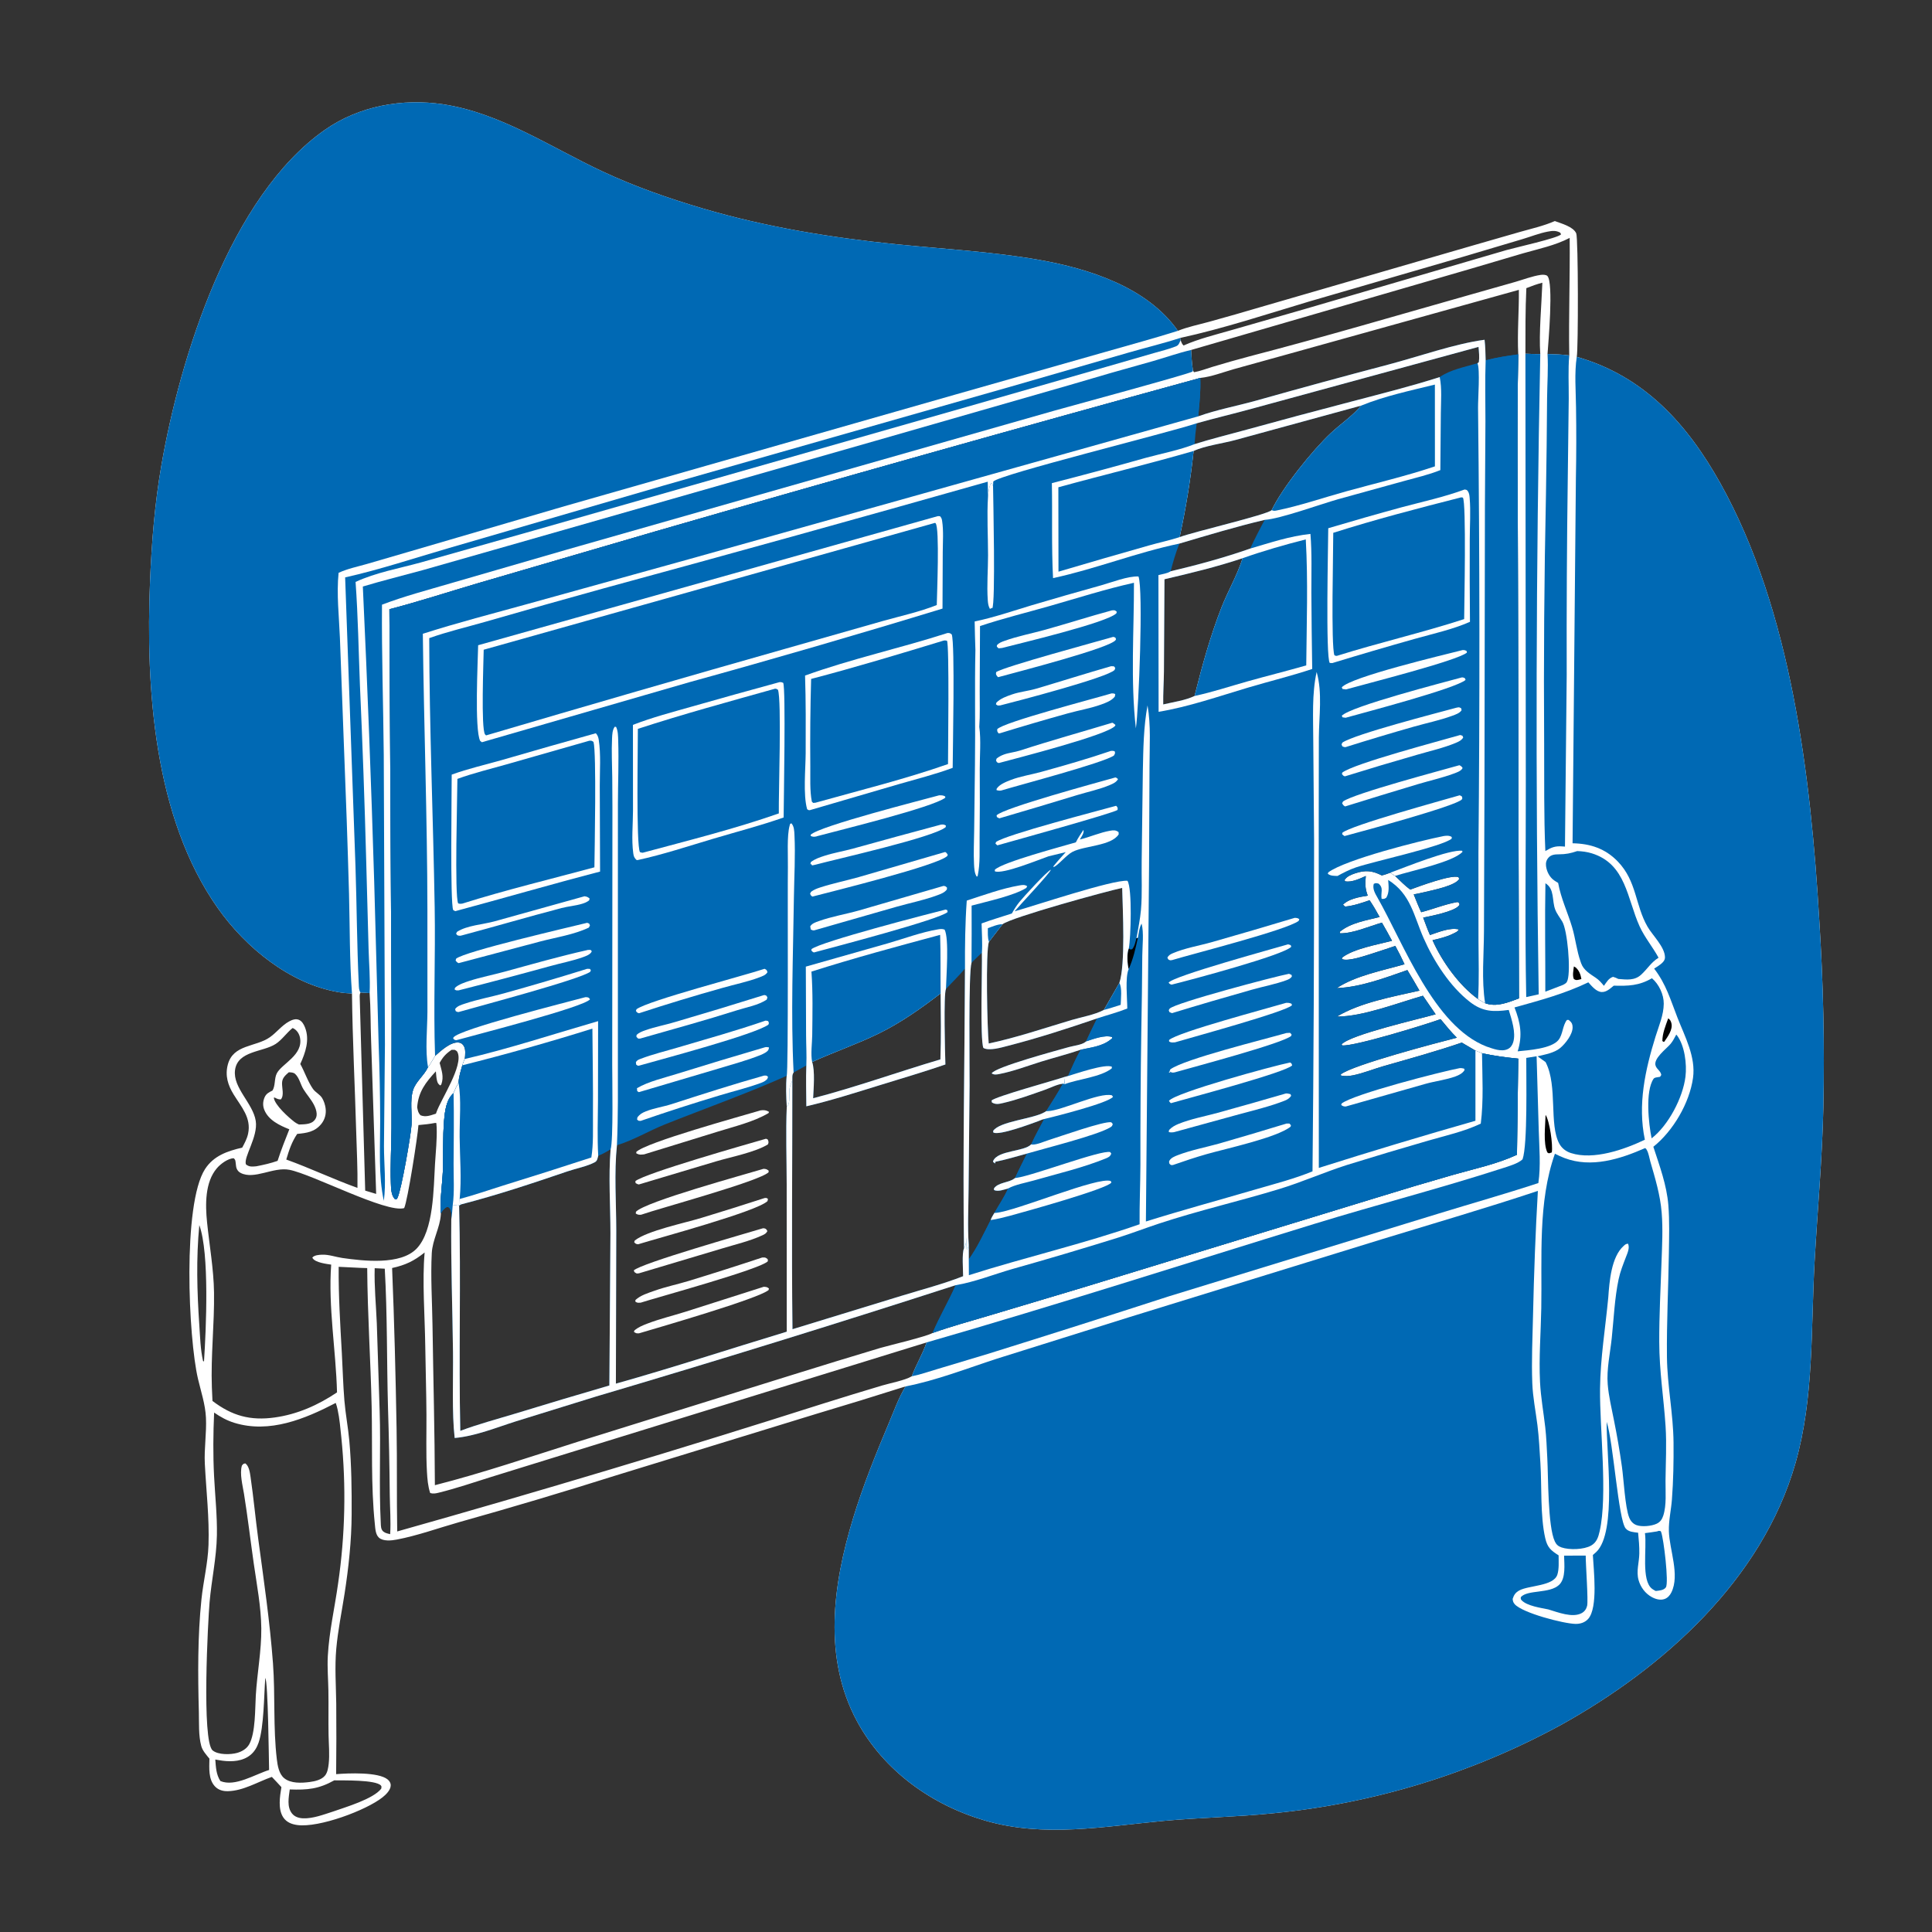 <?xml version="1.0" encoding="utf-8" ?>
<svg xmlns="http://www.w3.org/2000/svg" xmlns:xlink="http://www.w3.org/1999/xlink" width="1024" height="1024">
	<rect width="100%" height="100%" fill="#333333" stroke="none"/>
	<path fill="white" d="M186.553 526.58C184.131 526.471 181.763 526.27 179.372 525.859C153.566 521.417 130.175 502.207 115.425 481.305C81.531 433.276 77.184 364.573 79.536 307.86C80.383 287.434 82.014 267.049 85.496 246.892C95.408 189.527 121.937 104.032 172.169 68.835C190.294 56.135 213.242 52.016 234.923 55.292C265.196 59.866 292.042 78.123 319.395 90.898C336.547 98.909 354.254 105.101 372.401 110.457C405.942 120.355 440.695 125.993 475.449 129.501C500.336 132.014 525.768 133.363 550.414 137.679C577.055 142.344 608.076 152.176 624.324 175.342C629.534 173.231 635.369 172.072 640.788 170.573Q654.689 166.749 668.511 162.646L780.695 130.097L805.667 122.911C811.806 121.179 818.236 119.723 824.091 117.167C827.399 118.429 833.888 120.098 835.436 123.691C836.528 126.225 836.557 185.304 835.717 189.133C871.361 199.276 894.293 224.73 911.826 256.143C949.423 323.504 959.771 411.616 964.249 487.703Q967.444 537.265 966.412 586.919C965.828 614.355 963.272 641.726 961.75 669.117C959.779 704.572 961.492 740.983 951.649 775.444C933.998 837.245 881.664 884.167 827.115 914.382Q822.712 916.776 818.251 919.06Q813.79 921.343 809.273 923.513Q804.756 925.684 800.186 927.74Q795.616 929.797 790.995 931.738Q786.375 933.68 781.708 935.504Q777.04 937.329 772.328 939.036Q767.617 940.743 762.864 942.332Q758.11 943.92 753.319 945.389Q748.527 946.858 743.701 948.206Q738.874 949.554 734.015 950.78Q729.156 952.007 724.267 953.111Q719.379 954.215 714.464 955.197Q709.55 956.178 704.612 957.036Q699.675 957.894 694.717 958.627Q689.76 959.361 684.785 959.97Q679.811 960.579 674.823 961.063C655.534 963.052 636.123 963.312 616.828 965.101C585.191 968.036 553.488 974.084 522.201 964.974C493.859 956.722 468.408 938.547 454.235 912.301C436.087 878.695 441.474 839.871 452.116 804.859C457.377 787.55 464.122 770.816 471.152 754.164C473.851 747.772 476.343 740.706 479.982 734.815Q456.362 742.323 432.608 749.396L326.361 782.033Q285.044 795.092 243.321 806.786C232.467 809.854 221.289 813.928 210.245 816.019C207.54 816.531 203.117 817.038 200.844 814.988C198.996 813.322 198.91 810.06 198.664 807.683C196.534 787.117 197.44 766.221 196.984 745.577C196.442 721.086 194.793 696.614 194.628 672.117C189.595 672.019 184.543 671.604 179.506 671.436C179.378 686.732 180.332 702.014 181.188 717.28C181.656 725.639 181.843 734.035 182.541 742.377C183.138 749.508 184.505 756.555 185.15 763.685C186.317 776.576 186.438 789.68 186.378 802.615C186.314 816.633 184.767 830.907 182.618 844.755C181.115 854.439 179.1 864.118 178.231 873.882C177.367 883.584 178.08 893.206 178.213 902.917Q178.37 921.629 178.16 940.341C184.4 939.82 200.592 939.097 205.472 943.16C206.436 943.963 207.09 944.959 207.089 946.259C207.087 948.742 204.531 951.206 202.758 952.614C194.012 959.558 169.076 968.815 157.643 967.314C154.69 966.926 151.926 965.882 150.197 963.34C147.21 958.948 148.337 952.168 149.15 947.22C147.519 945.371 145.771 943.596 144.086 941.795C136.531 944.449 129.074 949.137 120.862 949.363C118.306 949.434 115.839 948.803 114.018 946.919C110.316 943.09 110.936 936.986 110.993 932.116C109.407 930.168 107.365 927.949 106.688 925.471C105.151 919.851 105.554 913.204 105.399 907.404C104.87 887.574 104.732 867.502 106.765 847.742C107.759 838.081 110.184 828.59 110.513 818.853C110.996 804.547 109.304 790.166 108.565 775.885C108.142 767.71 109.561 759.553 109.157 751.366C108.807 744.28 106.56 737.704 104.946 730.855C99.824 709.131 96.687 638.259 108.666 619.645C113.246 612.529 120.619 610.073 128.385 608.254C129.648 605.888 130.92 603.562 131.489 600.911C133.302 592.46 127.925 586.732 123.853 580.113C120.786 575.126 119.218 570.131 120.737 564.297C123.555 553.476 135.489 555.024 142.996 549.784C146.592 547.274 149.318 543.526 153.204 541.402C154.793 540.534 156.741 539.765 158.525 540.572C160.122 541.294 161.067 543.037 161.674 544.59C164.24 551.151 161.911 557.885 159.159 563.933C161.49 568.118 163.158 573.275 165.875 577.143C167.193 579.019 169.548 580.021 170.746 582.015C171.679 583.565 172.297 585.487 172.557 587.273C173.002 590.324 172.221 593.362 170.261 595.758C166.832 599.951 162.539 600.531 157.517 600.997C154.628 605.261 153.178 609.679 151.729 614.58C164.508 619.168 176.726 625.041 189.461 629.601C189.614 619.664 189.08 609.768 188.794 599.842C188.092 575.44 186.841 550.982 186.553 526.58ZM206.392 322.911L207.54 535.37L207.491 597.871C207.441 607.622 206.808 617.512 207.169 627.247C207.265 629.827 207.316 633.378 209.141 635.377C209.258 635.505 209.397 635.611 209.525 635.727C210.59 635.379 210.261 635.702 210.748 634.704C212.744 630.608 217.813 601.565 218.126 596.106C218.462 590.274 217.181 583.45 218.9 577.844C220.308 573.248 224.87 569.968 226.866 565.579C228.237 563.776 229.361 561.59 230.59 559.669C233.574 557.07 238.863 552.048 243.173 552.574C244.36 552.719 245.228 553.386 245.827 554.401C246.918 556.25 246.577 559.237 246.322 561.291C245.877 562.39 245.367 563.489 245.047 564.632C244.215 567.622 243.107 570.831 243.062 573.958C241.936 575.704 241.172 577.468 240.407 579.396C236.504 582.697 235.799 589.039 235.383 593.873C234.614 602.814 235.076 611.912 234.716 620.887C234.477 626.855 233.016 637.474 233.676 642.99C233.665 643.241 233.659 643.493 233.644 643.745C233.23 650.629 229.221 657.107 228.848 664.18C228.188 676.72 229.048 689.804 229.232 702.393C229.645 730.645 230.4 758.931 230.497 787.181C256.213 780.631 281.249 772.05 306.537 764.07L420.309 728.607Q443.467 721.368 466.709 714.405C471.514 713.017 491.075 708.4 494.3 706.496C504.113 702.992 514.228 700.254 524.213 697.281L573.39 682.572L729.174 634.91Q749.754 628.523 770.473 622.599C781.687 619.422 793.416 616.96 804.02 612.04L804.702 561.103C798.181 560.484 791.897 559.623 785.493 558.246L782.013 556.827L774.784 552.595C761.096 557.269 747.17 561.117 733.267 565.085C727.948 566.603 722.566 568.845 717.177 569.928C714.978 570.369 712.974 570.502 710.774 570.078L710.674 569.411C717.148 564.383 761.772 552.659 772.176 550.01C769.055 546.957 766.327 543.519 763.532 540.169C755.34 543.139 717.957 554.613 711.437 554.104L711.082 553.517C715.807 548.376 752.073 540.113 760.933 537.605L754.183 527.762C740.883 531.567 722.015 538.906 708.614 538.785C721.151 531.284 738.208 528.287 752.35 525.058Q749.219 519.559 745.928 514.154C734.001 518.308 721.205 523.197 708.506 523.724C718.58 517.056 732.93 514.411 744.437 511.079C742.916 507.766 741.309 504.55 739.55 501.357C735.519 502.656 731.507 504.107 727.461 505.342C724.159 506.349 714.221 509.897 711.227 508.275L711.418 507.502C717.549 502.777 730.299 500.625 737.809 498.647C736.116 495.384 734.274 492.207 732.446 489.018C725.673 490.909 717.246 494.778 710.258 494.672L710.081 493.905C715.896 489.066 724.096 487.858 731.24 486.036C729.569 482.986 727.875 480.025 725.915 477.15C721.643 478.597 717.483 480.061 712.972 480.509L711.848 479.554L711.112 480.321C713.959 476.457 720.562 475.412 724.944 474.715C723.497 470.964 723.499 468.183 723.92 464.283C720.722 465.709 716.526 467.746 712.995 467.14L712.625 466.492C713.703 464.559 716.248 463.556 718.255 462.885C723.739 461.051 727.408 461.475 732.371 463.996C733.928 463.647 735.381 463.105 736.876 462.555L739.43 464.247C742.021 466.731 744.567 469.377 747.458 471.508C751.707 469.944 769.454 463.313 773.048 464.933L773.41 465.902C771.248 469.472 759.49 471.767 755.183 472.81Q752.259 473.508 749.3 474.041C750.582 477.197 751.792 480.417 753.263 483.488C759.614 481.849 766.155 479.179 772.558 478.086L773.435 478.661C773.551 479.748 773.748 479.444 773.135 480.144C770.464 483.189 758.511 485.477 754.312 486.363C755.481 489.443 756.58 492.581 757.924 495.587C762.334 494.103 768.505 491.478 773.191 492.619C772.803 493.757 771.179 494.36 770.128 494.888C766.733 496.596 762.94 497.463 759.257 498.314C764.269 509.578 773.302 522.295 783.401 529.54L787.155 531.703C793.25 533.945 799.348 531.255 805.054 529.168L804.549 308.526C804.558 268.333 803.894 228.003 804.707 187.826C804.128 176.427 805.143 165.021 805.033 153.625L681.869 187.919L653.975 195.652C648.312 197.262 642.03 199.725 636.18 200.31Q491.467 240.023 347.295 281.669L253.543 309.053C237.872 313.666 222.194 318.795 206.392 322.911ZM203.938 672.433L198.59 672.169C198.318 681.806 199.305 691.667 199.711 701.309L201.224 747.862C201.863 767.582 200.8 787.396 201.808 807.09C201.896 808.802 201.782 810.614 203.252 811.818C204.195 812.591 205.632 812.854 206.791 813.15C207.225 806.357 206.673 799.329 206.587 792.506Q206.383 769.223 205.644 745.95C204.969 721.468 205.327 696.898 203.938 672.433ZM153.352 598.546C148.196 596.512 142.274 593.717 140.076 588.22C139.2 586.028 139.307 583.771 140.238 581.615C141.101 579.615 142.584 578.933 144.424 578.008C146.042 575.377 145.303 571.65 146.72 568.886C149.34 563.779 160.903 559.212 158.982 549.876C158.615 548.093 157.571 546.355 156.033 545.368C155.605 545.093 155.494 545.059 155.077 544.872C151.923 547.399 149.414 551.17 146.105 553.318C139.366 557.693 125.938 556.881 124.57 567.159C123.319 576.563 134.073 584.714 135.546 594.08C136.871 602.511 129.016 613.23 130.331 617.116C132.056 618.576 133.672 618.339 135.821 618.161C139.685 617.416 143.407 616.581 147.126 615.276C148.968 609.597 151.137 604.087 153.352 598.546ZM625.508 179.124L625.742 180.313C626.17 181.391 626.43 182.324 627.314 183.118C635.382 179.555 644.024 177.471 652.477 175.035L691.056 163.955L798.574 132.514C802.962 131.259 825.801 126.175 827.386 124.225L826.98 123.337C824.743 122.084 822.755 122.297 820.288 122.77C815.788 123.632 811.249 125.459 806.844 126.765L776.01 135.938L693.818 159.82C671.27 166.56 648.504 174.117 625.508 179.124ZM113.491 748.688C112.998 759.973 112.888 770.997 113.46 782.279C113.988 792.684 115.153 803.308 114.961 813.716C114.74 825.729 112.12 837.302 111.08 849.213C110.259 858.613 106.807 922.906 112.713 927.765C115.656 930.187 122.235 930.035 125.679 929.073C128.234 928.358 130.739 926.897 132.074 924.526C135.48 918.477 135.165 905.572 135.582 898.615C136.287 886.837 138.601 874.882 138.496 863.116C138.393 851.747 136.124 840.024 134.511 828.78C132.747 816.479 131.305 804.076 129.333 791.813C128.631 787.441 126.913 780.958 128.231 776.749C129.011 775.914 128.854 775.792 130.059 775.638C132.038 777.1 132.473 780.602 132.809 782.904C134.392 793.739 135.399 804.73 136.862 815.601C139.815 837.542 143.04 859.521 144.685 881.609C145.944 898.517 144.715 915.686 146.736 932.527C147.138 935.879 147.872 940.217 150.626 942.469C154.149 945.351 159.794 945.062 164.071 944.508C166.851 944.147 170.456 943.369 172.315 941.037C173.605 939.419 173.976 936.924 174.204 934.939C174.776 929.951 174.239 924.579 174.148 919.555C174.007 911.699 174.196 903.839 174.056 895.983C173.947 889.916 173.419 883.792 173.748 877.729C174.452 864.787 177.409 852.109 179.195 839.303Q180.599 829.704 181.41 820.036Q182.221 810.369 182.437 800.67Q182.653 790.971 182.273 781.277Q181.893 771.583 180.918 761.931C180.393 757.027 180.007 751.976 178.953 747.153Q178.574 745.335 177.953 743.584C161.595 752.077 142.855 759.867 124.223 754.13C120.269 752.912 116.878 751.027 113.491 748.688ZM153.579 948.44C153.038 952.546 151.947 957.662 154.777 961.199C156.205 962.986 158.44 963.659 160.651 963.747C165.809 963.953 171.521 961.762 176.37 960.21C183.232 957.799 197.873 953.508 202.066 948.027C202.137 947.329 202.395 946.907 201.874 946.344C199.012 943.254 181.897 943.707 177.166 943.62C168.844 948.256 162.943 948.768 153.579 948.44ZM193.564 631.053L199.373 632.798L196.684 551.394C196.368 543.078 196.498 534.648 195.909 526.356L191.05 526.035C190.732 526.693 190.621 527.148 190.636 527.884L193.564 631.053ZM233.017 563.353C234.047 567.448 235.392 570.602 233.893 574.807L233.341 575.319C232.219 574.564 231.903 573.925 231.589 572.595C231.233 571.087 231.171 569.381 231.018 567.838C225.623 573.697 221.722 578.635 221.108 586.907C221.518 588.8 221.535 589.626 222.839 591.101C225.723 592.29 228.243 591.136 231.064 590.268L231.298 589.576C233.72 582.582 245.761 564.75 242.502 557.728C242.134 556.935 241.724 556.859 241.016 556.437L239.381 556.414C236.359 558.454 234.778 560.18 233.017 563.353ZM114.104 932.592C114.444 936.646 114.526 940.468 116.81 943.988C124.531 947.234 135.08 940.45 142.625 938.126C142.49 932.877 142.092 891.294 140.608 889.37C139.897 898.607 139.923 915.283 137.075 923.597C136.212 926.117 134.87 928.408 132.799 930.122C128.69 933.523 123.023 933.86 117.946 933.218Q116.017 932.956 114.104 932.592ZM175.535 670.278C172.971 669.886 167.236 669.216 165.746 666.927C165.663 666.8 165.607 666.658 165.538 666.524C166.675 665.219 169.014 665.09 170.644 665.015C174.214 664.851 177.922 666.248 181.455 666.753C192.582 668.343 212.237 670.654 220.774 661.831C229.979 652.317 229.775 629.731 230.566 616.87C230.96 610.453 231.678 603.919 231.44 597.497C231.411 596.738 231.346 595.998 231.267 595.243L230.66 595.173C227.696 595.723 224.79 596.071 221.786 596.312C221.409 602.07 216.084 636.365 214.219 640.322C204.745 643.075 165.681 622.428 153.404 620.024C144.85 618.348 134.824 625.435 127.55 621.678C126.523 621.147 125.82 620.343 125.401 619.27C125.108 618.519 125.071 617.538 124.96 616.742C124.772 615.403 124.91 614.763 123.825 613.871C120.693 614.073 116.948 616.857 114.963 619.171C108.586 626.607 108.806 638.541 109.736 647.734C110.991 660.132 113.262 672.6 113.439 685.073C113.677 701.873 111.682 718.526 112.296 735.369L112.617 742.531C122.953 750.398 132.641 753.097 145.596 751.293C157.657 749.613 168.582 744.74 178.626 738.002C178.053 715.612 173.898 692.642 175.535 670.278ZM816.381 187.671C815.592 176.667 817.07 161.274 817.486 149.839C814.544 150.597 811.811 151.6 808.993 152.725C808.444 164.305 808.519 175.881 808.502 187.472C811.134 187.601 813.744 187.683 816.381 187.671ZM207.825 672.077C208.984 700.462 209.695 728.849 210.199 757.252C210.521 775.384 210.207 793.552 210.536 811.698Q323.798 779.775 435.916 744.04Q451.702 739.066 467.565 734.342C471.896 733.054 479.526 731.659 483.244 729.472C485.523 723.327 488.998 717.746 491.111 711.523L302.65 769.72L260.16 782.866C250.974 785.744 241.792 788.879 232.444 791.182C230.915 791.559 229.553 791.817 228.011 791.336C226.82 787.785 226.495 783.828 226.289 780.101C225.735 770.099 226.081 759.964 226.027 749.94C225.961 737.637 225.555 725.332 225.388 713.028C225.178 697.558 223.725 678.93 225.065 663.848C219.357 668.382 214.963 670.504 207.825 672.077ZM105.642 649.338C103.94 666.996 104.442 684.637 105.638 702.316C106.061 708.572 106.239 715.278 107.626 721.401L108.126 721.576C109.258 704.458 111.079 664.214 105.642 649.338ZM632.271 196.15C632.296 196.609 632.61 196.903 632.861 197.28C636.109 196.734 639.331 195.43 642.494 194.48Q652.403 191.489 662.406 188.832C700.996 178.819 739.311 167.515 777.67 156.646L803.061 149.436C807.443 148.176 812.107 146.357 816.59 145.702C817.57 145.559 819.391 145.521 820.129 146.261C823.524 149.672 820.598 182.026 820.223 187.634C824.084 187.751 827.9 187.85 831.73 188.389C831.394 167.644 832.174 146.859 831.962 126.095C824.205 130.123 815.527 131.894 807.17 134.288L778.388 142.783L631.31 185.491C631.528 189.058 631.692 192.619 632.271 196.15ZM158.445 596.011C160.972 595.917 164.56 596.01 166.463 594.006C167.486 592.928 167.924 591.754 167.842 590.278C167.749 588.61 167.112 586.924 166.339 585.459C164.795 582.531 162.548 580.098 160.827 577.307C159.265 574.773 158.677 571.348 156.494 569.262C155.547 568.357 154.307 568.408 153.082 568.319C151.25 569.95 149.617 571.245 149.495 573.896C149.369 576.62 150.738 580.558 148.847 582.72C147.484 582.707 146.856 582.384 145.682 581.771C145.516 581.685 145.308 581.789 145.121 581.801C145.617 585.766 153.148 592.434 156.205 594.748C156.938 595.303 157.616 595.625 158.445 596.011Z"/>
	<path fill="#0069B4" d="M833.492 446.953L835.255 253.495Q835.621 234.699 835.326 215.901C835.232 207.209 834.408 197.694 835.717 189.133C871.361 199.276 894.293 224.73 911.826 256.143C949.423 323.504 959.771 411.616 964.249 487.703Q967.444 537.265 966.412 586.919C965.828 614.355 963.272 641.726 961.75 669.117C959.779 704.572 961.492 740.983 951.649 775.444C933.998 837.245 881.664 884.167 827.115 914.382Q822.712 916.776 818.251 919.06Q813.79 921.343 809.273 923.513Q804.756 925.684 800.186 927.74Q795.616 929.797 790.995 931.738Q786.375 933.68 781.708 935.504Q777.04 937.329 772.328 939.036Q767.617 940.743 762.864 942.332Q758.11 943.92 753.319 945.389Q748.527 946.858 743.701 948.206Q738.874 949.554 734.015 950.78Q729.156 952.007 724.267 953.111Q719.379 954.215 714.464 955.197Q709.55 956.178 704.612 957.036Q699.675 957.894 694.717 958.627Q689.76 959.361 684.785 959.97Q679.811 960.579 674.823 961.063C655.534 963.052 636.123 963.312 616.828 965.101C585.191 968.036 553.488 974.084 522.201 964.974C493.859 956.722 468.408 938.547 454.235 912.301C436.087 878.695 441.474 839.871 452.116 804.859C457.377 787.55 464.122 770.816 471.152 754.164C473.851 747.772 476.343 740.706 479.982 734.815C496.071 731.733 512.717 725.216 528.372 720.135L598.085 698.263L733.02 656.633C760.415 648.248 787.926 640.26 815.108 631.194C813.825 653.115 813.039 674.926 812.541 696.883C812.266 708.947 811.686 721.102 812.149 733.163C812.436 740.62 813.939 747.934 814.868 755.321C815.707 761.989 816.017 768.767 816.441 775.473C817.224 787.863 816.313 803.494 819.01 815.269C820.141 820.206 821.992 821.777 826.093 824.361C826.088 827.528 826.411 831.618 825.42 834.623C823.412 840.72 810.433 840.229 805.354 842.92C803.327 843.995 802.413 845.3 801.737 847.443C801.83 848.593 802.032 849.333 802.805 850.228C806.836 854.891 828.71 860.576 835.054 860.701C837.568 860.75 840.051 859.966 841.762 858.059C847.106 852.101 844.629 831.814 844.249 824.19Q845.175 823.41 846.057 822.581C857.155 812.005 851.271 769.137 851.57 753.627C855.119 764.258 857.735 805.554 861.665 810.139C863.27 812.012 865.958 812.065 868.238 812.377C868.598 816.048 868.933 819.704 868.871 823.397C868.791 828.15 867.158 832.749 868.468 837.455C869.522 841.239 872.037 844.609 875.506 846.496C877.502 847.583 879.974 848.296 882.205 847.528C883.894 846.948 885.093 845.572 885.867 844.006C890.458 834.716 884.794 821.357 884.538 811.5C884.393 805.955 885.738 800.264 886.157 794.72C886.912 784.74 887.098 774.635 887.009 764.626C886.875 749.367 883.681 734.432 883.516 719.22C883.319 700.911 884.277 682.504 884.537 664.19C884.657 655.737 884.933 647.17 884.257 638.735C883.407 628.111 879.592 617.863 876.307 607.809C886.785 599.471 895.491 584.602 897.338 571.301C898.879 560.21 893.051 549.487 889.129 539.468C885.352 529.821 883.14 521.733 876.73 513.383C877.931 512.626 879.173 511.878 880.279 510.984C881.392 510.083 882.481 508.941 882.471 507.405C882.435 501.927 875.911 495.819 873.24 491.195C866.632 479.756 867.578 467.091 857.477 456.626C850.838 449.747 842.9 447.12 833.492 446.953Z"/>
	<path fill="#0069B4" d="M186.553 526.58C184.131 526.471 181.763 526.27 179.372 525.859C153.566 521.417 130.175 502.207 115.425 481.305C81.531 433.276 77.184 364.573 79.536 307.86C80.383 287.434 82.014 267.049 85.496 246.892C95.408 189.527 121.937 104.032 172.169 68.835C190.294 56.135 213.242 52.016 234.923 55.292C265.196 59.866 292.042 78.123 319.395 90.898C336.547 98.909 354.254 105.101 372.401 110.457C405.942 120.355 440.695 125.993 475.449 129.501C500.336 132.014 525.768 133.363 550.414 137.679C577.055 142.344 608.076 152.176 624.324 175.342C611.725 179.332 598.914 182.766 586.211 186.419L506.873 208.979L299.234 268.287L217.605 292.172L194.473 298.915C189.478 300.353 184.188 301.409 179.464 303.608C178.317 314.826 179.706 326.728 180.155 337.998L182.29 395.348Q183.881 434.501 184.988 473.67C185.443 491.207 185.263 509.107 186.553 526.58Z"/>
	<path fill="#0069B4" d="M635.085 220.671C644.824 217.174 655.51 215.187 665.508 212.411Q700.523 202.531 735.707 193.269C751.4 189.164 771.183 182.136 786.85 180.088C787.275 183.711 787.338 187.329 787.425 190.972C793.08 189.491 798.92 188.605 804.707 187.826C803.894 228.003 804.558 268.333 804.549 308.526L805.054 529.168C799.348 531.255 793.25 533.945 787.155 531.703L783.401 529.54C773.302 522.295 764.269 509.578 759.257 498.314C762.94 497.463 766.733 496.596 770.128 494.888C771.179 494.36 772.803 493.757 773.191 492.619C768.505 491.478 762.334 494.103 757.924 495.587C756.58 492.581 755.481 489.443 754.312 486.363C758.511 485.477 770.464 483.189 773.135 480.144C773.748 479.444 773.551 479.748 773.435 478.661L772.558 478.086C766.155 479.179 759.614 481.849 753.263 483.488C751.792 480.417 750.582 477.197 749.3 474.041Q752.259 473.508 755.183 472.81C759.49 471.767 771.248 469.472 773.41 465.902L773.048 464.933C769.454 463.313 751.707 469.944 747.458 471.508C744.567 469.377 742.021 466.731 739.43 464.247L736.876 462.555C735.381 463.105 733.928 463.647 732.371 463.996C727.408 461.475 723.739 461.051 718.255 462.885C716.248 463.556 713.703 464.559 712.625 466.492L712.995 467.14C716.526 467.746 720.722 465.709 723.92 464.283C723.499 468.183 723.497 470.964 724.944 474.715C720.562 475.412 713.959 476.457 711.112 480.321L711.848 479.554L712.972 480.509C717.483 480.061 721.643 478.597 725.915 477.15C727.875 480.025 729.569 482.986 731.24 486.036C724.096 487.858 715.896 489.066 710.081 493.905L710.258 494.672C717.246 494.778 725.673 490.909 732.446 489.018C734.274 492.207 736.116 495.384 737.809 498.647C730.299 500.625 717.549 502.777 711.418 507.502L711.227 508.275C714.221 509.897 724.159 506.349 727.461 505.342C731.507 504.107 735.519 502.656 739.55 501.357C741.309 504.55 742.916 507.766 744.437 511.079C732.93 514.411 718.58 517.056 708.506 523.724C721.205 523.197 734.001 518.308 745.928 514.154Q749.219 519.559 752.35 525.058C738.208 528.287 721.151 531.284 708.614 538.785C722.015 538.906 740.883 531.567 754.183 527.762L760.933 537.605C752.073 540.113 715.807 548.376 711.082 553.517L711.437 554.104C717.957 554.613 755.34 543.139 763.532 540.169C766.327 543.519 769.055 546.957 772.176 550.01C761.772 552.659 717.148 564.383 710.674 569.411L710.774 570.078C712.974 570.502 714.978 570.369 717.177 569.928C722.566 568.845 727.948 566.603 733.267 565.085C747.17 561.117 761.096 557.269 774.784 552.595L782.013 556.827L785.493 558.246C791.897 559.623 798.181 560.484 804.702 561.103L804.02 612.04C793.416 616.96 781.687 619.422 770.473 622.599Q749.754 628.523 729.174 634.91L573.39 682.572L524.213 697.281C514.228 700.254 504.113 702.992 494.3 706.496C497.915 697.842 502.787 689.773 506.528 681.17Q411.545 711.886 315.82 740.207L273.725 753.25C263.143 756.582 252.056 761.189 240.985 762.167C239.464 749.071 240.259 730.289 240.097 716.603C239.817 693.138 238.936 669.732 239.191 646.265C239.247 644.317 239.566 641.977 238.307 640.332C237.771 639.634 237.519 639.823 236.715 639.752C235.209 640.631 234.596 641.528 233.676 642.99C233.016 637.474 234.477 626.855 234.716 620.887C235.076 611.912 234.614 602.814 235.383 593.873C235.799 589.039 236.504 582.697 240.407 579.396C241.172 577.468 241.936 575.704 243.062 573.958C243.107 570.831 244.215 567.622 245.047 564.632C245.367 563.489 245.877 562.39 246.322 561.291C246.577 559.237 246.918 556.25 245.827 554.401C245.228 553.386 244.36 552.719 243.173 552.574C238.863 552.048 233.574 557.07 230.59 559.669C229.361 561.59 228.237 563.776 226.866 565.579C224.87 569.968 220.308 573.248 218.9 577.844C217.181 583.45 218.462 590.274 218.126 596.106C217.813 601.565 212.744 630.608 210.748 634.704C210.261 635.702 210.59 635.379 209.525 635.727C209.397 635.611 209.258 635.505 209.141 635.377C207.316 633.378 207.265 629.827 207.169 627.247C206.808 617.512 207.441 607.622 207.491 597.871L207.54 535.37L206.392 322.911C222.194 318.795 237.872 313.666 253.543 309.053L347.295 281.669Q491.468 240.023 636.18 200.31C636.461 207.163 635.753 213.861 635.085 220.671ZM326.987 607.008C325.475 621.67 326.618 637.389 326.636 652.15L326.436 733.366C356.765 724.835 386.821 714.953 416.988 705.821L416.96 627.577C416.942 613.955 416.43 600.181 416.998 586.582C416.671 581.308 416.468 575.476 416.952 570.215C395.739 579.703 374.037 587.352 352.495 595.939C343.983 599.331 335.735 604.354 326.987 607.008ZM581.474 539.783C565.937 545.103 549.93 550.291 534.039 554.359C530.839 555.178 524.184 557.181 521.204 555.424C519.382 550.769 520.65 513.327 520.426 504.943C518.586 506.719 516.713 508.47 514.921 510.293C513.261 515.612 513.973 566.4 513.902 575.335L513.374 630.246C513.302 640.146 512.768 650.075 513.46 659.963L513.477 667.498C518.087 661.123 521.48 653.629 525.072 646.652C525.511 645.312 526.324 644.108 527.031 642.895C529.466 638.544 532.306 634.512 534.312 629.92C532.103 630.506 528.949 631.76 526.851 630.739L526.845 629.849C529.157 626.655 534.408 626.929 537.44 624.789C537.627 624.657 537.808 624.518 537.991 624.382C539.964 620.012 542.2 615.73 544.311 611.423C538.699 612.936 533.232 614.639 527.52 615.775L527.452 616.655C527.131 616.432 526.807 616.214 526.491 615.984C526.305 615.848 526.429 615.528 526.409 615.299C528.921 609.64 542.745 610.494 546.561 606.536C548.607 601.967 551.117 597.553 553.442 593.119C552.446 593.284 551.338 593.853 550.376 594.207C546.28 595.714 529.902 601.847 526.537 600.297L526.36 599.459C529.64 594.311 547.658 593.049 553.655 589.468C553.947 589.293 554.229 589.102 554.517 588.92C557.555 584.131 560.63 579.376 563.339 574.39C560.426 574.644 556.605 576.631 553.782 577.624C546.597 580.15 539.07 582.924 531.651 584.628C529.43 585.139 527.737 585.544 525.73 584.312L525.552 583.309C527.484 581.204 559.003 572.601 564.473 570.726L566.085 570.316C568.26 565.658 570.194 560.687 572.912 556.321C565.976 558.722 558.792 560.523 551.77 562.703C544.547 564.945 537.028 567.853 529.614 569.266C528.193 569.537 526.82 569.775 525.608 568.911C527.327 565.572 560.45 556.69 566.497 554.979C568.918 554.295 573.248 553.819 575.147 552.377C575.319 552.245 575.484 552.104 575.653 551.967C577.456 547.858 579.55 543.841 581.474 539.783ZM763.072 199.862C768.712 195.91 776.542 194.465 783.086 192.518L783.815 191.975C784.209 189.26 783.875 186.582 783.653 183.862L663.444 216.65C653.758 219.329 643.941 221.594 634.287 224.353C633.763 228.041 633.38 231.686 633.146 235.404C641.467 232.756 650.059 230.656 658.484 228.337Q687.698 220.281 717.023 212.642C732.404 208.598 747.927 204.718 763.072 199.862ZM243.971 758.384C253.364 754.842 263.274 752.225 272.887 749.305Q297.88 741.649 322.976 734.335L323.545 653.653C323.541 638.943 322.437 623.879 323.629 609.215C321.496 610.405 319.371 611.749 317.07 612.582C316.652 614.004 316.648 615.261 315.236 616.021C311.307 618.137 305.182 619.347 300.828 620.83C282.248 627.159 263.493 633.433 244.471 638.318L243.336 638.946C244.379 678.724 243.076 718.586 243.971 758.384ZM620.479 302.787C634.554 299.459 648.97 295.555 662.612 290.76Q666.245 283.035 670.325 275.537C655.125 279.134 640.05 283.687 625.074 288.118C623.211 292.919 621.729 297.791 620.479 302.787ZM674.021 270.383C679.666 258.483 695.752 238.528 705.438 229.485C710.753 224.523 716.737 220.581 721.473 214.972L654.821 233.201C648.238 235.003 638.52 236.259 632.64 239.027Q630.177 262.058 625.228 284.686C632.62 281.864 671.479 272.871 674.021 270.383ZM585.074 535.29L593.285 520.987C596.573 511.267 595.071 482.151 594.773 470.622C587.251 472.132 535.925 486.231 531.367 489.859L524.184 499.17C522.302 503.508 523.303 546.756 524.052 553.083C538.87 549.923 553.413 544.957 567.933 540.633C573.253 539.049 580.205 537.874 585.074 535.29ZM498.431 561.499C498.857 549.801 498.665 538.219 498.551 526.52C488.068 534.544 477.493 542.049 465.591 547.869C454.169 553.454 442.016 557.571 430.45 562.875C432.053 567.516 431.207 577.038 430.98 582.094C453.513 576.238 476.029 568.129 498.431 561.499ZM501.083 564.195C489.599 568.154 477.896 571.587 466.288 575.175C453.403 579.157 440.513 583.292 427.373 586.36C427.352 579.174 427.094 571.904 427.375 564.727L420.631 568.471C419.72 569.712 420.006 571.167 419.959 572.683C419.995 616.608 419.501 660.593 420.033 704.511L477.738 686.825C488.611 683.49 499.895 680.577 510.475 676.416C510.477 673.266 509.769 664.197 510.934 661.683C510.257 612.261 511.277 562.807 511.46 513.379C508.293 517.164 504.727 520.568 501.377 524.184C500.077 526.665 500.883 558.801 501.083 564.195ZM658.6 295.864C645.19 300.366 630.97 303.806 617.197 307.014L616.911 355.903C616.854 361.722 616.433 367.552 616.528 373.367C621.784 372.111 628.299 371.242 633.145 368.877C637.118 353.017 641.493 337.052 647.478 321.817C650.897 313.114 655.837 304.755 658.6 295.864Z"/>
	<path fill="white" d="M404.696 619.501C406.094 619.604 406.275 619.644 407.403 620.466L407.357 621.343C402.293 626.153 349.803 640.333 339.784 643.837C338.538 643.918 338.045 643.859 336.971 643.211L337.06 642.258C342.094 636.87 394.547 622.577 404.696 619.501Z"/>
	<path fill="white" d="M403.147 588.515C404.906 588.276 406.073 588.391 407.614 589.315L407.34 589.955C399.458 594.656 388.882 597.131 380.133 599.875L341.423 611.83C339.559 611.996 339.012 612.185 337.296 611.331L337.215 610.587C342.075 605.506 392.901 591.58 403.147 588.515Z"/>
	<path fill="white" d="M404.282 651.035C404.534 651.033 404.79 650.984 405.038 651.03C406.066 651.222 406.299 651.7 406.732 652.521C406.044 653.763 405.371 654.135 404.084 654.73C397.385 657.824 389.488 659.646 382.405 661.812L338.648 674.888L337.506 674.992C336.46 674.38 336.319 674.567 335.917 673.352C339.659 669.583 394.7 653.935 404.282 651.035Z"/>
	<path fill="white" d="M404.806 682.017C406.229 682.139 406.491 682.06 407.569 682.958L407.347 683.767C401.794 688.388 349.329 703.527 338.642 706.705C337.208 706.719 337.137 706.722 335.975 705.89L336.262 705.164C338.319 703.407 340.71 702.455 343.205 701.499C349.728 699 356.612 697.359 363.274 695.26L404.806 682.017Z"/>
	<path fill="white" d="M405.989 603.556C406.343 603.613 406.645 603.847 406.965 604.009C407.38 605.284 407.51 605.33 407.015 606.553C400.415 610.671 387.418 613.219 379.623 615.522L338.609 627.791C337.868 627.655 337.514 627.436 336.874 627.059L336.761 626.006C342.253 621.705 395.627 606.54 405.989 603.556Z"/>
	<path fill="white" d="M403.947 666.512C405.623 666.461 405.63 666.363 406.913 667.414L407 668.458C403.354 672.615 348.72 687.5 339.577 690.439C338.223 690.468 337.821 690.665 336.742 689.878L336.804 689.032C339.474 686.502 343.677 685.267 347.078 684.058C352.842 682.009 359.035 680.737 364.916 678.952Q384.507 672.969 403.947 666.512Z"/>
	<path fill="white" d="M405.279 634.983C406.32 634.948 406.16 634.777 407.047 635.499L406.782 636.633C400.94 642.178 349.55 655.997 338.21 659.494C336.967 659.312 336.973 659.307 336.123 658.38L336.46 657.469C343.114 652.295 362.746 648.255 371.657 645.538Q388.52 640.425 405.279 634.983Z"/>
	<path fill="white" d="M575.653 551.967C579.431 550.712 585.558 548.356 589.453 549.653C589.375 550.632 589.568 550.217 588.656 550.969C584.356 554.512 578.207 555.197 572.912 556.321C565.976 558.722 558.792 560.523 551.77 562.703C544.547 564.945 537.028 567.853 529.614 569.266C528.193 569.537 526.82 569.775 525.608 568.911C527.327 565.572 560.45 556.69 566.497 554.979C568.918 554.295 573.248 553.819 575.147 552.377C575.319 552.245 575.484 552.104 575.653 551.967Z"/>
	<path fill="white" d="M563.339 574.39C560.426 574.644 556.605 576.631 553.782 577.624C546.597 580.15 539.07 582.924 531.651 584.628C529.43 585.139 527.737 585.544 525.73 584.312L525.552 583.309C527.484 581.204 559.003 572.601 564.473 570.726L564.218 574.67L563.339 574.39Z"/>
	<path fill="#0069B4" d="M206.392 322.911C222.194 318.795 237.872 313.666 253.543 309.053L347.295 281.669Q491.468 240.023 636.18 200.31C636.461 207.163 635.753 213.861 635.085 220.671L365.176 296.385L280.029 320C261.341 325.164 242.581 330.004 224.108 335.913C224.67 384.568 226.46 433.214 226.533 481.866L226.545 536.313C226.5 545.312 225.264 556.876 226.866 565.579C224.87 569.968 220.308 573.248 218.9 577.844C217.181 583.45 218.462 590.274 218.126 596.106C217.813 601.565 212.744 630.608 210.748 634.704C210.261 635.702 210.59 635.379 209.525 635.727C209.397 635.611 209.258 635.505 209.141 635.377C207.316 633.378 207.265 629.827 207.169 627.247C206.808 617.512 207.441 607.622 207.491 597.871L207.54 535.37L206.392 322.911Z"/>
	<path fill="white" d="M633.146 235.404C641.467 232.756 650.059 230.656 658.484 228.337Q687.698 220.281 717.023 212.642C732.404 208.598 747.927 204.718 763.072 199.862C764.325 205.836 763.714 212.83 763.67 218.933L763.412 249.161C757.257 251.659 750.461 253.197 744.051 254.977L709.134 264.625C700 267.208 678.404 275.048 670.325 275.537C655.125 279.134 640.05 283.687 625.074 288.118C602.358 292.869 580.729 301.534 558.134 306.42C557.274 289.627 557.83 272.871 557.513 256.071Q582.544 249.661 607.406 242.626C615.76 240.35 625.13 238.579 633.146 235.404ZM625.228 284.686C632.62 281.864 671.479 272.871 674.021 270.383C679.666 258.483 695.752 238.528 705.438 229.485C710.753 224.523 716.737 220.581 721.473 214.972L654.821 233.201C648.238 235.003 638.52 236.259 632.64 239.027Q630.177 262.058 625.228 284.686Z"/>
	<path fill="#0069B4" d="M560.95 258.273C584.812 251.705 608.869 245.943 632.64 239.027Q630.177 262.058 625.228 284.686C619.95 286.41 614.27 287.573 608.906 289.123Q584.921 295.918 561.016 302.994L560.95 258.273Z"/>
	<path fill="#0069B4" d="M721.473 214.972C733.67 209.952 747.706 206.999 760.519 203.839L760.537 247.18C745.172 252.371 729.027 256.117 713.385 260.457C701.485 263.759 688.687 268.158 676.667 270.563C675.462 270.804 675.121 270.834 674.021 270.383C679.666 258.483 695.752 238.528 705.438 229.485C710.753 224.523 716.737 220.581 721.473 214.972Z"/>
	<path fill="#0069B4" d="M603.091 497.041C603.567 494.696 603.817 491.565 605.079 489.533C606.34 494.511 605.469 501.35 605.434 506.559Q605.293 526.727 604.905 546.892Q604.375 582.113 604.445 617.338C604.395 627.852 603.917 638.375 604.002 648.885C574.222 659.303 543.564 666.314 513.53 675.875L513.477 667.498C518.087 661.123 521.48 653.629 525.072 646.652C525.511 645.312 526.324 644.108 527.031 642.895C529.466 638.544 532.306 634.512 534.312 629.92C532.103 630.506 528.949 631.76 526.851 630.739L526.845 629.849C529.157 626.655 534.408 626.929 537.44 624.789C537.627 624.657 537.808 624.518 537.991 624.382C539.964 620.012 542.2 615.73 544.311 611.423C538.699 612.936 533.232 614.639 527.52 615.775L527.452 616.655C527.131 616.432 526.807 616.214 526.491 615.984C526.305 615.848 526.429 615.528 526.409 615.299C528.921 609.64 542.745 610.494 546.561 606.536C548.607 601.967 551.117 597.553 553.442 593.119C552.446 593.284 551.338 593.853 550.376 594.207C546.28 595.714 529.902 601.847 526.537 600.297L526.36 599.459C529.64 594.311 547.658 593.049 553.655 589.468C553.947 589.293 554.229 589.102 554.517 588.92C557.555 584.131 560.63 579.376 563.339 574.39L564.218 574.67L564.473 570.726L566.085 570.316C568.26 565.658 570.194 560.687 572.912 556.321C578.207 555.197 584.356 554.512 588.656 550.969C589.568 550.217 589.375 550.632 589.453 549.653C585.558 548.356 579.431 550.712 575.653 551.967C577.456 547.858 579.55 543.841 581.474 539.783C586.843 538.018 592.223 536.645 597.489 534.534C597.478 529.414 596.283 517.989 598.213 513.642C597.476 511.129 597.15 504.982 598.308 502.628L599.091 503.245L600.071 503.113C601.425 501.537 601.808 499.206 602.365 497.239L603.091 497.041Z"/>
	<path fill="white" d="M537.991 624.382C538.307 624.341 538.623 624.305 538.938 624.26C547.748 623.016 583.854 609.302 588.44 610.634L589.015 611.479C588.405 612.922 587.607 613.374 586.164 613.964C574.093 618.9 560.556 622.06 548.002 625.663C543.808 626.867 538.088 627.828 534.312 629.92C532.103 630.506 528.949 631.76 526.851 630.739L526.845 629.849C529.157 626.655 534.408 626.929 537.44 624.789C537.627 624.657 537.808 624.518 537.991 624.382Z"/>
	<path fill="white" d="M527.031 642.895C527.314 642.876 527.598 642.862 527.881 642.838C538.559 641.932 582.185 623.374 588.742 625.99L589.063 626.755C587.164 630.062 541.897 642.609 535.081 644.445C531.785 645.333 528.453 646.163 525.072 646.652C525.511 645.312 526.324 644.108 527.031 642.895Z"/>
	<path fill="white" d="M546.561 606.536C546.745 606.571 546.926 606.627 547.113 606.64C549.475 606.802 553.397 605.026 555.705 604.304C561.288 602.558 585.332 594.02 589.014 594.831L589.78 595.712C589.51 596.73 589.449 596.923 588.492 597.508C581.672 601.68 553.63 608.677 544.311 611.423C538.699 612.936 533.232 614.639 527.52 615.775L527.452 616.655C527.131 616.432 526.807 616.214 526.491 615.984C526.305 615.848 526.429 615.528 526.409 615.299C528.921 609.64 542.745 610.494 546.561 606.536Z"/>
	<path fill="white" d="M554.517 588.92C554.789 588.918 555.061 588.923 555.332 588.916C562.708 588.721 582.621 578.781 589.337 580.542L589.912 581.332C587.588 584.609 558.651 591.894 553.442 593.119C552.446 593.284 551.338 593.853 550.376 594.207C546.28 595.714 529.902 601.847 526.537 600.297L526.36 599.459C529.64 594.311 547.658 593.049 553.655 589.468C553.947 589.293 554.229 589.102 554.517 588.92Z"/>
	<path fill="white" d="M566.085 570.316C569.873 569.21 586.007 563.604 589.338 565.429L589.241 566.282C583.355 570.924 571.378 571.908 564.218 574.67L564.473 570.726L566.085 570.316Z"/>
	<path d="M602.365 497.239L603.091 497.041C601.858 502.759 600.641 508.283 598.213 513.642C597.476 511.129 597.15 504.982 598.308 502.628L599.091 503.245L600.071 503.113C601.425 501.537 601.808 499.206 602.365 497.239Z"/>
	<path fill="#0069B4" d="M785.493 558.246C791.897 559.623 798.181 560.484 804.702 561.103L804.02 612.04C793.416 616.96 781.687 619.422 770.473 622.599Q749.754 628.523 729.174 634.91L573.39 682.572L524.213 697.281C514.228 700.254 504.113 702.992 494.3 706.496C497.915 697.842 502.787 689.773 506.528 681.17C516.494 679.518 526.622 675.479 536.366 672.662Q564.927 664.632 593.242 655.772C600.315 653.511 607.253 650.852 614.303 648.522C635.254 641.596 656.827 636.675 677.935 630.246C690.129 626.532 701.851 621.303 714.018 617.426Q735.413 610.789 756.935 604.576C766.268 601.867 776.046 599.742 784.843 595.538C786.381 583.285 785.66 570.577 785.493 558.246Z"/>
	<path fill="#0069B4" d="M246.322 561.291C269.567 555.925 293.947 547.899 317.007 541.223L316.94 583.506C316.882 593.199 316.521 602.9 317.07 612.582C316.652 614.004 316.648 615.261 315.236 616.021C311.307 618.137 305.182 619.347 300.828 620.83C282.248 627.159 263.493 633.433 244.471 638.318L243.336 638.946L242.82 638.543L239.933 638.944C239.717 641.369 239.614 643.869 239.191 646.265C239.247 644.317 239.566 641.977 238.307 640.332C237.771 639.634 237.519 639.823 236.715 639.752C235.209 640.631 234.596 641.528 233.676 642.99C233.016 637.474 234.477 626.855 234.716 620.887C235.076 611.912 234.614 602.814 235.383 593.873C235.799 589.039 236.504 582.697 240.407 579.396C241.172 577.468 241.936 575.704 243.062 573.958C243.107 570.831 244.215 567.622 245.047 564.632C245.367 563.489 245.877 562.39 246.322 561.291Z"/>
	<path fill="white" d="M246.322 561.291C269.567 555.925 293.947 547.899 317.007 541.223L316.94 583.506C316.882 593.199 316.521 602.9 317.07 612.582C316.652 614.004 316.648 615.261 315.236 616.021C311.307 618.137 305.182 619.347 300.828 620.83C282.248 627.159 263.493 633.433 244.471 638.318L243.686 637.669L243.63 635.486C251.304 633.452 258.909 630.781 266.493 628.417Q290.018 621.147 313.423 613.501C314.593 606.312 314.227 598.489 314.277 591.209C314.381 575.872 314.108 560.519 313.982 545.182Q279.796 555.906 245.047 564.632C245.367 563.489 245.877 562.39 246.322 561.291Z"/>
	<path fill="#0069B4" d="M233.676 642.99C233.016 637.474 234.477 626.855 234.716 620.887C235.076 611.912 234.614 602.814 235.383 593.873C235.799 589.039 236.504 582.697 240.407 579.396C240.679 591.911 240.481 604.415 240.413 616.93C240.374 624.102 240.925 631.847 239.933 638.944C239.717 641.369 239.614 643.869 239.191 646.265C239.247 644.317 239.566 641.977 238.307 640.332C237.771 639.634 237.519 639.823 236.715 639.752C235.209 640.631 234.596 641.528 233.676 642.99Z"/>
	<path fill="white" d="M243.062 573.958C244.571 583.087 243.535 593.292 243.616 602.59C243.712 613.529 244.724 624.578 243.63 635.486L243.686 637.669L244.471 638.318L243.336 638.946L242.82 638.543L239.933 638.944C240.925 631.847 240.374 624.102 240.413 616.93C240.481 604.415 240.679 591.911 240.407 579.396C241.172 577.468 241.936 575.704 243.062 573.958Z"/>
	<path fill="#0069B4" d="M787.425 190.972C793.08 189.491 798.92 188.605 804.707 187.826C803.894 228.003 804.558 268.333 804.549 308.526L805.054 529.168C799.348 531.255 793.25 533.945 787.155 531.703C785.153 519.361 786.507 505.922 786.536 493.414L786.8 415.587L787.038 268.517L787.31 223.25C787.315 212.473 787.036 201.75 787.425 190.972Z"/>
	<path fill="white" d="M662.612 290.76C673.129 287.678 683.617 284.141 694.559 282.989C695.399 293.289 695.031 303.698 695.048 314.026Q695.171 334.299 695.498 354.571C684.313 358.3 672.847 361.068 661.551 364.427C646.193 368.995 629.88 374.681 614.081 377.274L613.992 304.811C615.988 304.285 618.787 303.924 620.479 302.787C634.554 299.459 648.97 295.555 662.612 290.76ZM617.197 307.014L616.911 355.903C616.854 361.722 616.433 367.552 616.528 373.367C621.784 372.111 628.299 371.242 633.145 368.877C637.118 353.017 641.493 337.052 647.478 321.817C650.897 313.114 655.837 304.755 658.6 295.864C645.19 300.366 630.97 303.806 617.197 307.014Z"/>
	<path fill="#0069B4" d="M658.6 295.864C669.504 292.001 680.877 288.735 692.089 285.897C693.348 308.095 692.537 330.452 692.337 352.672C681.936 355.668 671.425 358.264 661.007 361.2C651.787 363.799 642.512 366.881 633.145 368.877C637.118 353.017 641.493 337.052 647.478 321.817C650.897 313.114 655.837 304.755 658.6 295.864Z"/>
	<path fill="white" d="M695.656 620.836Q696.55 533.105 696.496 445.369L696.056 392.368C696.033 380.599 695.269 367.675 697.851 356.152C700.987 367.266 699.094 379.554 699.018 390.996L698.956 431.606L699.004 619.016Q740.326 605.916 782.014 594.03L782.013 556.827L785.493 558.246C785.66 570.577 786.381 583.285 784.843 595.538C776.046 599.742 766.268 601.867 756.935 604.576Q735.413 610.789 714.018 617.426C701.851 621.303 690.129 626.532 677.935 630.246C656.827 636.675 635.254 641.596 614.303 648.522C607.253 650.852 600.315 653.511 593.242 655.772Q564.927 664.632 536.366 672.662C526.622 675.479 516.494 679.518 506.528 681.17Q411.545 711.886 315.82 740.207L273.725 753.25C263.143 756.582 252.056 761.189 240.985 762.167C239.464 749.071 240.259 730.289 240.097 716.603C239.817 693.138 238.936 669.732 239.191 646.265C239.614 643.869 239.717 641.369 239.933 638.944L242.82 638.543L243.336 638.946C244.379 678.724 243.076 718.586 243.971 758.384C253.364 754.842 263.274 752.225 272.887 749.305Q297.88 741.649 322.976 734.335L323.545 653.653C323.541 638.943 322.437 623.879 323.629 609.215C325.132 604.824 324.48 571.036 324.489 564.504L324.586 443.793Q324.654 427.94 324.507 412.087C324.431 405.206 324.062 398.201 324.402 391.33C324.503 389.289 324.57 386.893 325.812 385.198L326.532 385.258C327.587 387.385 327.587 390.174 327.662 392.52C328.017 403.647 327.534 414.862 327.507 426L327.493 492.981L327.493 560.307C327.485 575.874 327.674 591.453 326.987 607.008C325.475 621.67 326.618 637.389 326.636 652.15L326.436 733.366C356.765 724.835 386.821 714.953 416.988 705.821L416.96 627.577C416.942 613.955 416.43 600.181 416.998 586.582C419.26 585.103 417.848 578.595 418.689 575.942C419.034 574.853 419.54 573.75 419.959 572.683C419.995 616.608 419.501 660.593 420.033 704.511L477.738 686.825C488.611 683.49 499.895 680.577 510.475 676.416C510.477 673.266 509.769 664.197 510.934 661.683C512.114 659.866 512.05 657.976 512.186 655.878Q512.272 658.91 512.316 661.942L512.745 662.162L513.46 659.963L513.477 667.498L513.53 675.875C543.564 666.314 574.222 659.303 604.002 648.885C603.917 638.375 604.395 627.852 604.445 617.338Q604.375 582.113 604.905 546.892Q605.293 526.727 605.434 506.559C605.469 501.35 606.34 494.511 605.079 489.533C603.817 491.565 603.567 494.696 603.091 497.041L602.365 497.239C603.228 492.277 604.309 487.204 604.741 482.189C605.475 473.688 604.973 464.81 605.114 456.257L605.735 408.503C605.974 396.881 606.095 385.35 608.213 373.877C610.072 384.581 609.277 395.206 609.269 405.998L609.02 459.224L607.353 647.415C626.591 641.385 646 636.119 665.342 630.46C675.432 627.508 685.932 624.85 695.656 620.836Z"/>
	<path fill="white" d="M427.101 512.329L470.646 499.961C479.246 497.472 488.419 494.037 497.215 492.574C498.483 492.363 499.419 492.258 500.658 492.715C503.137 497.474 501.539 517.627 501.377 524.184C500.077 526.665 500.883 558.801 501.083 564.195C489.599 568.154 477.896 571.587 466.288 575.175C453.403 579.157 440.513 583.292 427.373 586.36C427.352 579.174 427.094 571.904 427.375 564.727C427.6 559.413 427.265 553.948 427.242 548.619L427.101 512.329ZM430.98 582.094C453.513 576.238 476.029 568.129 498.431 561.499C498.857 549.801 498.665 538.219 498.551 526.52C488.068 534.544 477.493 542.049 465.591 547.869C454.169 553.454 442.016 557.571 430.45 562.875C432.053 567.516 431.207 577.038 430.98 582.094Z"/>
	<path fill="#0069B4" d="M430.077 514.964C452.648 507.791 475.428 501.64 498.293 495.493C498.63 505.812 498.406 516.192 498.551 526.52C488.068 534.544 477.493 542.049 465.591 547.869C454.169 553.454 442.016 557.571 430.45 562.875C429.606 558.605 430.454 552.896 430.501 548.482C430.619 537.389 430.889 526.027 430.077 514.964Z"/>
	<path fill="white" d="M536.303 484.165C537.485 482.014 538.798 479.955 540.334 478.038C542.34 475.535 554.907 461.771 557.002 460.964C556.578 462.725 540.17 480.095 537.752 483.027C548.457 480.034 589.869 466.145 597.585 466.835C600.176 470.88 599.351 497.128 598.308 502.628C597.15 504.982 597.476 511.129 598.213 513.642C596.283 517.989 597.478 529.414 597.489 534.534C592.223 536.645 586.843 538.018 581.474 539.783C565.937 545.103 549.93 550.291 534.039 554.359C530.839 555.178 524.184 557.181 521.204 555.424C519.382 550.769 520.65 513.327 520.426 504.943C520.776 499.849 520.365 494.551 520.259 489.44C525.513 487.48 530.978 485.933 536.303 484.165ZM531.367 489.859L524.184 499.17C522.302 503.508 523.303 546.756 524.052 553.083C538.87 549.923 553.413 544.957 567.933 540.633C573.253 539.049 580.205 537.874 585.074 535.29L593.285 520.987C596.573 511.267 595.071 482.151 594.773 470.622C587.251 472.132 535.925 486.231 531.367 489.859Z"/>
	<path fill="#0069B4" d="M593.285 520.987C594.833 523.665 594.064 529.498 593.985 532.588C591.036 533.503 588.068 534.541 585.074 535.29L593.285 520.987Z"/>
	<path fill="#0069B4" d="M523.59 491.949C525.96 491.125 528.862 489.793 531.367 489.859L524.184 499.17C523.366 496.937 523.612 494.307 523.59 491.949Z"/>
	<path fill="white" d="M635.085 220.671C644.824 217.174 655.51 215.187 665.508 212.411Q700.523 202.531 735.707 193.269C751.4 189.164 771.183 182.136 786.85 180.088C787.275 183.711 787.338 187.329 787.425 190.972C787.036 201.75 787.315 212.473 787.31 223.25L787.038 268.517L786.8 415.587L786.536 493.414C786.507 505.922 785.153 519.361 787.155 531.703L783.401 529.54C784.03 519.177 783.671 508.93 783.629 498.564L783.6 451.962Q784.731 334.057 783.396 216.155C783.335 211.648 784.547 195.519 783.086 192.518L783.815 191.975C784.209 189.26 783.875 186.582 783.653 183.862L663.444 216.65C653.758 219.329 643.941 221.594 634.287 224.353C619.227 229.4 529.391 251.563 526.458 255.236L526.337 257.527L525.744 256.156L525.14 256.259C524.125 258.466 523.854 260.795 523.668 263.198L523.519 255.308Q422.026 284.084 320.229 311.766Q288.73 320.48 257.327 329.534C247.452 332.375 237.153 334.777 227.501 338.22C227.583 385.784 229.586 433.281 230.39 480.828C230.835 507.081 229.685 533.444 230.59 559.669C229.361 561.59 228.237 563.776 226.866 565.579C225.264 556.876 226.5 545.312 226.545 536.313L226.533 481.866C226.46 433.214 224.67 384.568 224.108 335.913C242.581 330.004 261.341 325.164 280.029 320L365.176 296.385L635.085 220.671Z"/>
	<path fill="white" d="M512.4 477.339C521.241 474.46 531.052 470.877 540.18 469.323C541.77 469.053 543.08 468.771 544.442 469.716L543.959 470.627C537.229 474.791 523.003 477.81 514.972 479.992Q515.046 495.143 514.921 510.293C513.261 515.612 513.973 566.4 513.902 575.335L513.374 630.246C513.302 640.146 512.768 650.075 513.46 659.963L512.745 662.162L512.316 661.942Q512.272 658.91 512.186 655.878C512.05 657.976 512.114 659.866 510.934 661.683C510.257 612.261 511.277 562.807 511.46 513.379C511.407 501.447 511.54 489.232 512.4 477.339Z"/>
	<path fill="white" d="M416.952 570.215C417.928 568.441 417.386 471.325 417.596 459.776C417.705 453.819 417.011 442.98 418.526 437.573C418.826 436.5 418.559 436.842 419.439 436.359C420.94 437.946 420.978 440.493 421.083 442.617C421.625 453.492 420.931 464.74 420.786 475.633C420.374 506.515 419.086 537.609 420.631 568.471C419.72 569.712 420.006 571.167 419.959 572.683C419.54 573.75 419.034 574.853 418.689 575.942C417.848 578.595 419.26 585.103 416.998 586.582C416.671 581.308 416.468 575.476 416.952 570.215Z"/>
	<path fill="white" d="M523.668 263.198C523.854 260.795 524.125 258.466 525.14 256.259L525.744 256.156L526.337 257.527C526.427 264.969 527.689 320.015 525.91 322.441L526.236 322.014L524.672 322.722C523.836 321.228 523.659 319.784 523.539 318.086C522.983 310.251 523.688 302.144 523.688 294.28C523.687 284.037 523.029 273.403 523.668 263.198Z"/>
	<path fill="white" d="M736.876 462.555C744.842 459.642 768.197 450.105 774.979 450.926L775.152 451.495C770.217 456.907 747.461 461.668 739.43 464.247L736.876 462.555Z"/>
	<path fill="white" d="M497.078 273.559L498.219 273.59C498.986 274.486 499.154 274.878 499.343 276.087C500.161 281.346 499.696 287.246 499.675 292.591L499.548 322.563Q432.595 343.042 365.101 361.662L255.421 393.398L254.507 392.711C251.437 386.7 253.271 350.47 253.431 341.984L497.078 273.559Z"/>
	<path fill="#0069B4" d="M495.612 277.121C495.706 277.195 495.814 277.252 495.893 277.342C498.1 279.859 496.597 315.174 496.509 320.684C487.32 324.338 477.316 326.493 467.793 329.177L416.779 343.706Q337.077 366.322 257.617 389.783C257.439 389.605 257.232 389.452 257.083 389.25C254.883 386.266 256.285 350.51 256.372 344.368L495.612 277.121Z"/>
	<path fill="white" d="M413.153 361.549C414.093 361.51 414.281 361.563 415.105 361.91C416.541 364.607 415.386 424.859 415.342 433.287C403.145 437.561 390.413 440.87 378.018 444.555C364.733 448.504 351.393 452.946 337.845 455.881L337.272 455.738C336.139 454.568 335.867 453.865 335.642 452.241C334.658 445.132 335.475 436.971 335.501 429.74L335.47 384.201C345.73 380.212 356.431 377.422 367.008 374.411Q390.043 367.846 413.153 361.549Z"/>
	<path fill="#0069B4" d="M410.772 365.032C411.582 365.029 411.656 365.184 412.325 365.583C414.347 370.954 412.637 420.243 412.792 431.133C389.319 439.355 364.713 445.485 340.706 451.956C340.132 451.979 339.727 451.81 339.184 451.639C337.083 448.04 338.151 394.556 338.082 386.31C362.093 378.479 386.462 371.86 410.772 365.032Z"/>
	<path fill="white" d="M315.801 388.638C316.69 389.525 317.145 390.777 317.333 391.999C318.547 399.881 317.875 408.514 317.894 416.492L318.05 461.954C292.38 468.623 266.935 476.046 241.326 482.933C241.033 482.88 240.467 482.485 240.198 482.333C238.531 478.703 239.436 420.065 239.41 410.57C248.111 407.391 257.204 405.347 266.105 402.809Q290.912 395.58 315.801 388.638Z"/>
	<path fill="#0069B4" d="M312.409 392.586C313.546 392.541 313.608 392.592 314.566 393.217C316.201 398.615 315.147 450.996 315.05 459.694C291.715 465.987 268.024 471.689 244.973 478.942C243.973 479.074 243.756 479.07 242.845 478.816C240.852 475.273 242.433 420.976 242.432 412.83C250.904 409.735 259.865 407.587 268.544 405.117L312.409 392.586Z"/>
	<path fill="white" d="M502.215 335.497C503.444 335.529 503.493 335.519 504.451 336.281C506.208 341.383 504.978 397.296 504.939 406.97C495.529 410.491 485.742 412.892 476.106 415.697L429.192 429.416C428.282 429.367 428.762 429.489 427.8 428.892C425.597 421.184 426.992 407.443 427.023 399.158C427.074 385.481 427.143 371.727 426.701 358.06C451.315 349.164 477.282 343.551 502.215 335.497Z"/>
	<path fill="#0069B4" d="M500.029 339.556C500.823 339.379 501.134 339.443 501.914 339.592C503.231 341.544 502.455 398.533 502.467 404.973C479.547 413.005 455.602 418.9 432.216 425.453L431.006 425.565L430.301 424.894C429.14 419.004 429.555 412.172 429.482 406.169Q429.258 383.003 429.913 359.845C453.388 353.716 476.812 346.62 500.029 339.556Z"/>
	<path fill="white" d="M776.28 259.443C776.926 259.578 777.323 259.515 777.777 260.057C778.716 261.177 778.839 262.574 778.955 263.971C779.546 271.097 779.017 278.565 779.003 285.725Q778.906 307.653 779.11 329.58C769.841 333.662 759.554 335.873 749.815 338.626Q727.916 344.79 706.159 351.437L704.808 351.38C702.551 348.611 703.966 288.43 704.002 279.971Q723.432 274.175 742.995 268.844C754.107 265.873 765.479 263.427 776.28 259.443Z"/>
	<path fill="#0069B4" d="M774.482 263.6L775.347 263.735C777.237 266.058 776.077 321.185 776.034 328.133C753.826 335.354 730.92 340.594 708.6 347.614C707.817 347.631 708.272 347.68 707.262 347.302C705.396 342.363 706.689 291.428 706.657 282.403C729.056 275.286 751.716 269.399 774.482 263.6Z"/>
	<path fill="white" d="M516.589 329.399C526.754 327.285 536.73 323.848 546.667 320.849Q565.054 315.391 583.536 310.263C589.14 308.691 597.9 305.253 603.419 305.55C606.035 312.279 603.584 376.158 602.027 386.044C599.151 360.54 601.072 334.531 601.019 308.884C586.037 312.213 571.293 316.925 556.535 321.148C544.222 324.671 531.555 327.773 519.429 331.824L519.266 366.416C519.235 372.646 519.484 379.046 519.044 385.255C520.008 392.355 519.259 400.518 519.288 407.75Q519.425 425.969 519.206 444.187C519.13 450.629 519.56 457.616 518.247 463.939C518.124 464.531 518.265 464.291 517.71 464.653C516.469 462.969 516.364 460.067 516.254 458.011C515.941 452.158 516.271 446.131 516.328 440.259L516.746 405.253C517.027 385.016 516.546 364.74 516.985 344.518Q516.724 336.96 516.589 329.399Z"/>
	<path fill="white" d="M574.239 439.854C574.721 441.582 573.156 443.483 572.33 444.963C577.699 443.639 582.949 441.256 588.371 440.309C590.212 439.987 591.329 439.905 592.86 441.023L592.938 442.208C589.049 448.375 574.806 448.202 568.442 451.499C565.084 453.239 560.715 458.822 558.402 459.561L558.337 459.15C560.382 456.559 562.663 454.123 564.853 451.652L555.717 453.869C550.364 455.712 531.662 463.482 527.296 461.812L527.277 460.998C531.137 457.004 563.211 448.557 570.223 446.462C571.362 444.143 572.831 442.017 574.239 439.854Z"/>
	<path fill="white" d="M500.092 469.547C501.259 469.695 501.127 469.753 501.945 470.469L501.86 471.468C500.552 473.135 498.767 473.765 496.827 474.488C489.878 477.079 482.395 478.555 475.252 480.579L431.603 493.089C430.631 493.162 430.579 493.042 429.741 492.653L429.431 490.995C430.416 489.392 432.247 488.835 433.939 488.227C440.796 485.764 448.231 484.545 455.264 482.567L500.092 469.547Z"/>
	<path fill="white" d="M500.96 451.572C501.656 451.896 501.869 452.36 502.309 452.968L502.166 453.591C497.88 458.492 440.119 472.723 430.609 475.208C429.732 474.676 429.797 474.576 429.348 473.717L429.86 472.68C431.349 471.591 432.807 470.991 434.545 470.424C441.305 468.218 448.41 466.783 455.266 464.845L500.96 451.572Z"/>
	<path fill="white" d="M765.222 443.114C766.641 442.906 768.239 442.784 769.462 443.623L769.414 444.509C764.497 448.653 728.01 456.586 718.711 459.727C715.244 460.898 712.089 462.523 708.889 464.282C706.96 464.18 705.313 464.314 703.764 463.127L704.03 462.363C713.193 455.574 752.563 445.612 765.222 443.114Z"/>
	<path fill="white" d="M311.213 489.105L312.251 489.491L312.691 490.483L312.112 491.634C304.35 495.347 294.784 496.803 286.466 498.968L243.101 510.483C242.253 510.138 242.059 509.821 241.485 509.134L241.742 508.126C246.463 504.204 301.15 491.584 311.213 489.105Z"/>
	<path fill="white" d="M310.23 528.53C310.414 528.524 310.599 528.492 310.781 528.513C311.929 528.645 312.07 528.699 312.716 529.655C309.524 533.81 251.683 548.563 242.61 551.132L241.71 551.338C240.723 551.029 240.816 551.212 240.16 550.281C240.223 550.146 240.269 550.002 240.35 549.877C243.172 545.543 300.39 531.206 310.23 528.53Z"/>
	<path fill="white" d="M405.696 540.975C406.17 540.927 406.67 541.097 407.135 541.194C407.533 542.177 407.692 542.014 407.272 543.076C400.309 548.213 351.013 561.334 338.653 564.83C337.833 564.917 337.815 564.692 337.173 564.228L337.033 562.94C337.717 561.848 338.545 561.587 339.697 561.147C345.968 558.75 352.793 557.118 359.249 555.202C374.748 550.602 390.418 546.264 405.696 540.975Z"/>
	<path fill="white" d="M497.714 421.545C499.029 421.538 499.82 421.453 500.985 422.149L501.023 422.808C494.458 427.894 445.23 439.935 433.117 443.18C433.028 443.217 432.945 443.271 432.852 443.293C431.639 443.575 430.874 443.611 429.743 443.102L429.669 442.431C434.463 437.783 488.432 424.097 497.714 421.545Z"/>
	<path fill="white" d="M404.63 527.501C405.277 527.359 405.007 527.343 405.677 527.516C406.417 527.708 406.39 528.068 406.747 528.7L406.366 529.836C401.663 532.876 395.932 533.777 390.668 535.451C373.634 540.87 356.456 545.563 339.269 550.473L338.274 550.488L337.318 549.558L337.384 548.57C338.717 547.237 340.392 546.648 342.144 546.03C347.317 544.203 352.682 543.242 357.913 541.658Q381.34 534.807 404.63 527.501Z"/>
	<path fill="white" d="M498.735 437.059C500.04 436.968 500.218 436.936 501.352 437.56L501.223 438.419C494.649 443.848 443.691 455.227 432.147 458.324L430.46 458.683L429.704 457.781L429.086 458.475C429.251 458.228 429.467 458.008 429.583 457.734C429.684 457.493 429.675 457.219 429.721 456.961C431.853 455.269 434.413 454.427 436.975 453.596C441.942 451.987 447.197 451.14 452.254 449.738Q475.462 443.28 498.735 437.059Z"/>
	<path fill="white" d="M405.532 555.053C406.346 554.907 406.789 555.003 407.59 555.152C407.518 555.562 407.472 555.93 407.311 556.323C406.818 557.529 404.47 558.622 403.289 559.104C396.294 561.958 388.427 564.049 381.193 566.257L339.133 578.715L338.584 578.86L337.728 578.304L337.604 576.771C343.632 573.195 352.034 571.299 358.711 569.189Q382.059 561.914 405.532 555.053Z"/>
	<path fill="white" d="M681.843 595.515L683.408 595.497L684.227 596.399L684.06 597.142C676.833 602.975 649.746 608.802 639.53 611.713C633.503 613.43 627.583 615.431 621.664 617.488C620.419 617.575 620.694 617.524 619.822 616.794C619.686 616.123 619.471 615.822 619.827 615.174C620.676 613.629 622.734 612.838 624.296 612.237C631.16 609.593 639.004 608.105 646.135 606.113Q664.035 600.969 681.843 595.515Z"/>
	<path fill="white" d="M310.949 503.639C311.751 503.432 311.391 503.475 312.296 503.471C313.269 503.466 312.827 503.341 313.649 504.136C313.594 504.279 313.56 504.432 313.485 504.566C312.687 505.987 310.486 506.772 309.029 507.298C303.481 509.304 297.457 510.417 291.767 512.008Q267.519 518.696 243.143 524.899C241.968 524.925 241.92 525.111 240.914 524.387L241.214 523.498C243.135 521.734 246.312 520.703 248.768 519.904C254.796 517.941 261.443 516.664 267.601 514.973C281.965 511.028 296.417 506.91 310.949 503.639Z"/>
	<path fill="white" d="M773.693 566.132C774.609 566.072 775.147 566.191 776.027 566.402L776.254 567.143C775.273 568.866 773.177 569.896 771.373 570.546C766.419 572.332 760.831 572.993 755.712 574.411L713.261 586.476C712.171 586.445 711.762 586.319 710.88 585.676L711.071 584.915C717.177 579.937 764.516 567.837 773.693 566.132Z"/>
	<path fill="white" d="M775.153 344.567C776.228 344.533 776.414 344.568 777.361 345.072L777.498 345.886C772.428 350.203 723.852 362.448 713.432 365.406L711.546 365.169L711.168 364.303C715.823 358.827 764.331 347.306 775.153 344.567Z"/>
	<path fill="white" d="M589.044 367.541C589.176 367.53 589.309 367.5 589.442 367.507C590.098 367.539 590.706 367.497 591.118 368.02L590.875 369.231C589.12 371.402 586.269 372.455 583.699 373.387C578.063 375.432 571.852 376.468 566.051 378.076Q548.014 383.091 530.122 388.603L529.322 388.751C528.548 387.76 528.526 387.764 528.545 386.511C531.407 382.865 580.537 370.129 589.044 367.541Z"/>
	<path fill="white" d="M681.578 579.551C682.468 579.513 683.146 579.722 684.004 579.934L684.342 580.79C683.52 582.052 682.349 582.815 680.959 583.363C673.236 586.408 664.59 588.462 656.564 590.647L622.606 599.975C622.443 600.014 622.282 600.071 622.116 600.093C621.416 600.187 619.959 600.33 619.429 599.894L619.657 598.876C621.144 597.38 622.66 596.497 624.616 595.7C631.101 593.058 638.606 591.677 645.365 589.827Q663.512 584.83 681.578 579.551Z"/>
	<path fill="white" d="M590.066 337.55L591.111 337.878L591.517 338.734C591.463 338.874 591.428 339.022 591.356 339.153C589.036 343.345 538.292 356.379 529.03 358.921C528.92 358.823 528.794 358.741 528.701 358.628C527.881 357.623 527.767 357.433 527.983 356.233C532.324 353.283 581.793 339.963 590.066 337.55Z"/>
	<path fill="white" d="M404.995 570.082C406.183 570.128 406.22 569.873 407.084 570.786L406.66 571.922C405.706 572.859 404.908 573.363 403.645 573.837C396.525 576.512 388.89 578.308 381.602 580.528Q360.462 586.866 339.605 594.082C338.429 594.023 338.551 594.247 337.656 593.338L337.87 592.16C339.192 590.513 340.275 589.868 342.227 589.081C346.666 587.292 351.513 586.649 356.062 585.18C372.266 579.945 388.602 574.686 404.995 570.082Z"/>
	<path fill="white" d="M588.921 353.097L590.419 353.175L591.107 354.011L590.767 355.088C586.984 359.116 538.66 371.752 530.12 373.887C528.857 373.923 528.905 374.15 527.863 373.297L528.112 372.395C530.366 370.149 533.486 369.067 536.45 368.045C540.517 366.643 545.049 366.248 549.24 365.008C562.482 361.092 575.647 356.898 588.921 353.097Z"/>
	<path fill="white" d="M681.758 547.528L683.735 547.408L684.567 548.268L684.372 549.072C679.288 553.183 632.541 565.522 622.65 568.38C621.228 568.661 621.166 568.521 619.853 567.856L620.393 568.63L619.524 568.38L619.875 567.654L619.89 568.493C619.947 567.785 619.957 567.433 620.292 566.792C627.761 561.294 670.109 550.903 681.758 547.528Z"/>
	<path fill="white" d="M405.194 513.499C405.226 513.505 405.262 513.504 405.291 513.518C406.419 514.073 406.384 514.129 406.766 515.294C405.797 516.878 404.117 517.387 402.459 518.022C396.295 520.386 389.494 521.71 383.143 523.548Q360.78 529.805 338.714 537.041C337.653 536.74 337.673 536.694 337.032 535.784L337.379 534.901C343.505 530.354 394.306 517.137 405.194 513.499Z"/>
	<path fill="white" d="M686.236 486.479C687.409 486.556 687.713 486.518 688.665 487.174L688.32 488.092C681.927 492.948 632.635 505.421 621.221 508.87C620.209 508.971 620.463 509.081 619.69 508.778C619.027 508.519 619.031 508.114 618.741 507.506C619.491 506.291 620.239 505.828 621.556 505.263C628.111 502.453 635.485 501.281 642.336 499.342Q664.337 493.084 686.236 486.479Z"/>
	<path fill="white" d="M773.514 405.579C774.44 406.051 774.619 406.174 775.203 407.027C775.131 407.173 775.079 407.33 774.988 407.463C774.085 408.785 771.956 409.483 770.494 410.024C764.341 412.301 757.72 413.765 751.42 415.649Q732.141 421.431 712.929 427.43C711.955 426.851 711.879 426.668 711.35 425.718L711.867 424.765C717.998 420.472 763.511 408.431 773.514 405.579Z"/>
	<path fill="white" d="M501.18 482.089L502.077 482.394L502.258 483.393C498.092 487.325 441.332 502.134 431.416 504.817C430.662 504.581 430.547 504.316 430.018 503.755L430.144 503.035C435.344 499.026 491.665 484.452 501.18 482.089Z"/>
	<path fill="white" d="M773.932 389.571L775.125 389.938L775.532 390.915C774.595 392.44 773.063 393.125 771.469 393.789C765.071 396.455 757.943 398.04 751.276 399.992Q731.999 405.511 712.855 411.475C711.953 411.273 711.88 410.978 711.266 410.324L711.412 409.505C717.659 404.66 762.892 392.791 773.932 389.571Z"/>
	<path fill="white" d="M771.916 375.101C773.309 374.844 773.322 374.699 774.496 375.449L774.661 376.466C773.628 378.027 771.423 378.751 769.734 379.372C763.25 381.754 756.172 383.211 749.511 385.101Q731.26 390.29 713.163 395.992C712.417 396.03 712.114 395.844 711.444 395.548L711.043 394.497L711.528 393.564C718.394 389.024 760.76 378.135 771.916 375.101Z"/>
	<path fill="white" d="M683.822 563.133C684.808 563.959 684.457 563.446 684.87 564.675C681.661 568.36 628.843 582.321 620.628 584.705C620.085 584.322 619.919 584.028 619.57 583.476C622.676 579.165 674.965 564.883 683.822 563.133Z"/>
	<path fill="white" d="M589.242 323.535C589.314 323.522 589.385 323.502 589.458 323.497C590.846 323.403 590.893 323.375 591.925 324.246L591.695 325.082C586.65 330.087 540.22 341.07 531.115 343.443L529.253 343.629L528.358 342.775L528.369 342.028C529.406 340.732 530.872 340.233 532.391 339.684C539.38 337.159 546.875 335.755 554.038 333.755C565.81 330.468 577.436 326.727 589.242 323.535Z"/>
	<path fill="white" d="M589.521 383.064L590.546 383.516L590.059 383.324L591.178 384.179L591.072 384.674C587.318 389.524 538.666 401.911 529.372 404.43C528.156 403.98 528.434 404.065 527.899 403.02L528.254 402.011C529.456 401.089 530.602 400.46 532.029 399.937C534.804 398.922 537.853 398.708 540.665 397.792C556.797 392.534 573.268 387.975 589.521 383.064Z"/>
	<path fill="white" d="M774.79 359.048C775.505 358.997 775.788 359.18 776.429 359.463L776.783 360.38C771.532 364.96 722.737 377.754 713.215 380.424L711.573 380.198L711.174 379.359C715.875 374.389 764.867 361.753 774.79 359.048Z"/>
	<path fill="white" d="M773.615 421.533C774.052 421.604 774.448 421.91 774.831 422.129C774.964 422.722 775.251 423.12 774.852 423.659C772.314 427.087 719.846 441.204 712.613 443.129L711.397 442.202L711.463 441.412C715.998 437.436 763.711 424.431 773.615 421.533Z"/>
	<path fill="white" d="M681.649 531.533C682.809 531.485 683.458 531.524 684.523 532.003L684.779 532.779C682.154 536.071 630.725 550.086 622.798 552.458C621.5 552.505 620.84 552.725 619.678 552.056L619.605 551.248C624.28 547.019 672.063 534.408 681.649 531.533Z"/>
	<path fill="white" d="M588.799 397.994C589.607 397.893 589.996 397.971 590.774 398.147C591.213 399.386 590.941 399.318 590.413 400.446C584.733 404.366 540.698 415.951 530.66 418.989C529.628 419.132 529.197 419.044 528.208 418.81L528.205 418.133C529.595 415.773 533.318 414.331 535.806 413.372C540.77 411.459 546.734 410.539 551.906 409.109C564.265 405.69 576.667 402.151 588.799 397.994Z"/>
	<path fill="white" d="M311.21 513.49L312.639 513.54L313.158 514.198L312.862 515.049C307.296 519.135 254.348 533.162 243.154 536.374C242.466 536.462 242.183 536.22 241.558 535.953L241.216 534.84C242.357 533.152 244.641 532.542 246.551 531.901C253.221 529.663 260.381 528.373 267.183 526.472Q289.299 520.33 311.21 513.49Z"/>
	<path fill="white" d="M682.674 500.523C683.109 500.575 683.684 500.821 684.107 500.956L684.4 501.792C680.539 506.213 630.218 519.624 620.958 521.889C620.068 521.608 619.985 521.513 619.383 520.86C621.241 517.463 674.697 502.876 682.674 500.523Z"/>
	<path fill="white" d="M683.123 516.148C683.6 516.214 684.163 516.568 684.601 516.774L684.695 517.632C683.848 518.719 683.039 519.083 681.788 519.543C676.036 521.656 669.531 522.852 663.604 524.539Q642.332 530.53 621.197 536.987L619.857 536.457L619.468 535.543C619.599 535.147 619.625 534.964 619.938 534.614C622.66 531.567 675.966 517.491 683.123 516.148Z"/>
	<path fill="white" d="M591.169 412.064C591.841 412.206 592.075 412.517 592.578 412.963C591.63 414.621 589.957 415.352 588.238 416.082C582.782 418.402 576.561 419.686 570.873 421.419Q550.285 427.704 529.626 433.75L528.362 433.048L528.217 432.131C531.896 428.216 581.789 414.714 591.169 412.064Z"/>
	<path fill="white" d="M309.802 475.039C311.164 475.272 311.429 475.373 312.51 476.228L312.263 477.193C311.125 478.113 309.999 478.563 308.605 478.995C305.073 480.091 301.243 480.34 297.657 481.278C279.965 485.902 262.359 491.107 244.671 495.818C243.618 496.006 243.976 496.039 243.032 495.885C242.17 495.745 242.22 495.483 241.73 494.821L242.264 493.866C247.55 490.463 256.028 490.004 262.109 488.329L309.802 475.039Z"/>
	<path fill="white" d="M591.532 427.098C591.604 427.149 591.688 427.186 591.747 427.252C592.491 428.091 592.454 428.248 592.321 429.294C589.989 430.995 537.036 445.685 528.623 448.052L527.622 447.17L527.914 446.264C533.45 442.302 581.567 429.875 591.532 427.098Z"/>
	<path fill="#0069B4" d="M871.956 608.506C872.622 609.027 872.429 608.778 872.888 609.609C873.831 611.314 874.14 613.65 874.679 615.532C877.292 624.644 879.955 633.262 880.728 642.774C881.43 651.422 880.945 660.147 880.644 668.803C880.152 682.924 879.396 697.086 879.436 711.217C879.481 727.164 881.779 740.477 882.788 755.953C883.416 765.579 882.848 775.22 882.758 784.853C882.704 790.653 883.374 797.718 881.58 803.27C880.943 805.243 880 806.679 878.08 807.596C875.375 808.887 870.19 809.383 867.377 808.342C865.488 807.643 864.25 806.169 863.507 804.335C861.337 798.981 860.583 783.865 859.649 777.356Q857.918 765.038 855.449 752.847C854.22 746.551 852.643 740.122 852.123 733.729C851.474 725.756 853.425 717.148 854.259 709.221C855.34 698.951 855.773 688.101 857.903 678.022C858.763 673.955 860.262 670.227 861.744 666.364C862.586 664.169 863.901 661.44 862.898 659.178C861.693 659.304 861.486 659.554 860.601 660.332C853.982 666.154 852.996 679.433 852.427 687.62C850.901 703.807 848.218 719.826 848.052 736.123C847.836 757.163 852.156 792.615 847.847 811.605C847.139 814.727 846.27 817.489 843.35 819.166C839.496 821.379 831.788 821.595 827.617 820.159C825.909 819.572 824.868 818.642 824.102 817.02C820.321 809.008 820.648 782.765 820.094 772.666C819.798 767.282 819.628 761.841 819.015 756.483C818.097 748.457 816.646 740.567 816.243 732.478C815.594 719.478 816.679 706.387 816.909 693.381C817.385 666.503 815.026 637.152 824.143 611.501C825.776 612.335 827.465 613.124 829.181 613.776C843.457 619.195 858.688 614.334 871.956 608.506Z"/>
	<path fill="#0069B4" d="M192.311 310.868C202.925 307.674 213.702 305.024 224.39 302.09L268.351 289.563L464.437 233.517L566.572 204.181Q588.816 197.551 611.186 191.361C617.883 189.444 624.531 187.064 631.31 185.491C631.528 189.058 631.692 192.619 632.271 196.15L632.076 196.929C630.942 198.011 566.36 215.558 558.815 217.662L300.637 291.252L239.153 309.074C226.911 312.68 214.385 315.939 202.461 320.495C202.265 347.041 203.144 373.525 203.399 400.061L204.021 553.681L203.514 607.501C203.514 617.129 204.72 626.9 203.436 636.471C200.51 623.049 201.518 608.097 201.499 594.412Q201.463 573.704 200.675 553.011L198.34 467.475Q195.973 389.147 192.311 310.868Z"/>
	<path fill="#0069B4" d="M808.959 560.714L814.43 559.838L815.567 599.167C815.832 608.438 816.701 617.823 815.366 627.044C797.927 632.772 780.274 637.766 762.728 643.146L619.658 687.042Q571.773 702.559 523.721 717.552L496.822 725.633C492.373 726.941 487.778 728.577 483.244 729.472C485.523 723.327 488.998 717.746 491.111 711.523C559.936 691.707 628.193 669.723 696.65 648.673C729.722 638.503 763.362 629.866 796.266 619.218C799.324 618.228 804.729 616.694 806.989 614.449C809.732 606.639 808.892 571.286 808.959 560.714Z"/>
	<path fill="#0069B4" d="M875.55 518.488C879.266 521.605 881.865 527.13 881.826 531.993C881.777 537.991 879.252 543.658 877.498 549.304C871.972 567.095 867.918 585.516 871.815 604.073C861.037 609.216 844.634 615.039 832.611 611.137C829.944 610.272 827.756 608.584 826.423 606.095C821.019 596.005 825.565 575.743 819.431 563.424C819.343 563.246 819.25 563.071 819.16 562.894L814.929 559.877C818.858 558.89 823.802 558.1 826.964 555.446C829.699 553.149 833.596 548.222 833.511 544.415C833.477 542.928 833.119 542.004 831.967 541.044C831.194 540.401 831.479 540.558 830.497 540.612C828.166 543.581 828.38 548.183 826.094 551.125C822.396 555.888 809.923 556.645 804.399 557.222C807.077 548.7 805.848 542.041 802.726 533.965C816.137 530.224 829.243 526.735 841.849 520.658C843.631 522.616 846.041 525.647 848.882 525.789C851.465 525.919 853.454 523.921 855.331 522.418C862.938 522.631 868.767 522.478 875.55 518.488Z"/>
	<path fill="#0069B4" d="M820.223 187.634C824.084 187.751 827.9 187.85 831.73 188.389C831.086 195.918 831.511 203.763 831.465 211.328L830.952 253.335Q830.235 305.606 830.385 357.882L829.467 448.728C829.313 448.713 829.16 448.697 829.006 448.684L828.238 448.628C824.247 448.317 822.4 449.093 819.066 451.074C818.233 432.177 818.536 413.261 818.434 394.352Q817.987 328.208 819.39 262.079Q819.824 236.541 819.988 210.999C820.063 203.273 820.656 195.334 820.223 187.634Z"/>
	<path fill="#0069B4" d="M625.508 179.124L625.742 180.313C625.027 181.789 624.864 182.932 623.256 183.578C619.514 185.082 615.323 186.036 611.441 187.181L586.557 194.368L512.734 215.572L282.598 281.281L223.073 298.099C211.644 301.264 199.23 303.429 188.46 308.434C189.774 326.694 190.058 345.113 190.783 363.409Q192.858 409.763 194.093 456.147L195.361 503.139C195.574 510.759 196.293 518.753 195.909 526.356L191.05 526.035C190.191 524.834 190.231 523.126 190.16 521.664C189.162 500.932 189.111 480.021 188.413 459.255L182.932 306.035C201.448 301.895 219.861 295.716 238.09 290.43L351.692 257.364L537.541 204.389L598.346 186.829C607.368 184.226 616.582 182.024 625.508 179.124Z"/>
	<path fill="#0069B4" d="M835.953 451.089C838.603 451.183 841.168 451.502 843.71 452.29C861.904 457.923 862.381 476.394 869.038 491.017C871.67 496.8 876.012 501.975 879.065 507.605C875.002 510.17 873.236 513.497 869.86 516.594C866.314 519.847 862.14 519.213 857.735 518.865C856.806 518.362 855.954 518.042 854.942 517.742C852.544 518.544 851.557 520.512 850.105 522.509C848.744 520.847 847.568 519.449 845.773 518.237C842.724 516.179 839.374 514.237 838.06 510.617C837.953 510.322 837.858 510.024 837.753 509.729C835.624 503.747 835.065 497.483 833.255 491.438C830.85 483.41 827.378 476.344 825.847 467.963C825.11 467.523 824.374 467.078 823.673 466.582C821.281 464.892 819.779 461.898 819.429 459.019C819.227 457.348 819.575 455.905 820.697 454.61C822.133 452.955 824.233 452.81 826.26 452.805C829.888 452.797 832.507 452.273 835.953 451.089Z"/>
	<path fill="#0069B4" d="M808.502 187.472C811.134 187.601 813.744 187.683 816.381 187.671Q812.961 357.334 815.543 527.009L808.935 528.473C808.162 490.865 808.771 453.092 808.713 415.471L808.502 187.472Z"/>
	<path fill="#0069B4" d="M735.759 466.4C747.741 473.821 749.303 485.347 754.553 497.258C759.928 509.454 768.538 522.925 779.214 531.144C785.946 536.327 791.676 536.368 799.669 535.284C801.172 540.263 803.609 547.335 802.013 552.453C801.522 554.029 800.628 555.337 799.096 556.055C795.65 557.671 791.229 555.797 787.877 554.681C759.973 543.897 744.064 500.335 730.138 475.834C728.83 473.533 727.382 471.162 728.109 468.475C729.24 467.911 729.403 468.071 730.664 468.328C733.544 470.766 731.692 473.129 732.286 476.405C733.603 476.482 733.671 476.503 734.77 475.787C736.48 472.931 735.98 469.574 735.759 466.4Z"/>
	<path fill="#0069B4" d="M888.448 548.369C888.567 548.489 888.703 548.594 888.806 548.728C892.925 554.116 894.134 564.019 893.334 570.637C891.988 581.783 884.309 596.441 875.392 603.342C873.834 595.85 871.916 578.47 876.41 571.801C876.911 571.056 878.191 571.009 879.009 570.872L879.859 570.738L880.513 569.746C880.214 567.685 878.295 566.874 877.549 564.976C876.033 561.117 883.269 555.899 885.452 553.265C886.671 551.794 887.556 550.051 888.448 548.369Z"/>
	<path fill="#0069B4" d="M828.999 824.52L840.459 824.498C840.441 829.29 841.878 848.358 841.208 851.103C840.797 852.786 839.875 854.136 838.343 854.977C833.442 857.667 825.637 854.505 820.613 853.018C816.771 852.228 809.351 851.177 806.544 848.219C805.875 847.515 806.06 847.433 806.047 846.532C809.598 842.424 821.382 844.83 826.426 839.939C830.002 836.471 829.094 829.107 828.999 824.52Z"/>
	<path fill="#0069B4" d="M819.106 468.149C824.092 471.171 822.481 477.388 824.302 482.1C825.165 484.334 826.807 486.388 828.031 488.445C830.812 493.118 832.57 513.953 830.857 519.487C830.386 521.01 829.832 521.242 828.472 521.993C825.352 523.242 822.19 524.401 819.05 525.599C819.099 506.457 818.741 487.284 819.106 468.149Z"/>
	<path fill="#0069B4" d="M878.28 811.681C879.241 811.345 879.084 811.307 880.21 811.535C880.295 811.723 880.394 811.906 880.466 812.1C881.787 815.658 884.585 838.831 882.953 841.312C881.888 842.932 879.243 843.073 877.545 843.253C876.913 842.91 876.269 842.578 875.69 842.147C869.701 837.69 872.973 820.609 871.857 812.592C874 812.37 876.146 811.99 878.28 811.681Z"/>
	<path d="M819.185 590.913C821.311 594.02 823.161 606.829 822.485 610.818L820.946 611.291L820.156 610.86C817.804 605.983 819.081 596.403 819.185 590.913Z"/>
	<path d="M884.195 539.726C885.199 540.456 885.616 541.204 885.899 542.422C886.668 545.737 883.903 549.503 882.128 552.091L881.78 552.222L881.09 551.772C881.088 547.702 882.842 543.506 884.195 539.726Z"/>
	<path d="M834.189 512.246C834.433 512.373 834.699 512.463 834.919 512.626C836.895 514.091 837.805 516.588 838.166 518.908C837.768 519.028 837.37 519.155 836.963 519.238C835.556 519.525 835.357 519.616 834.174 518.912C833.324 516.953 833.959 514.33 834.189 512.246Z"/>
</svg>
